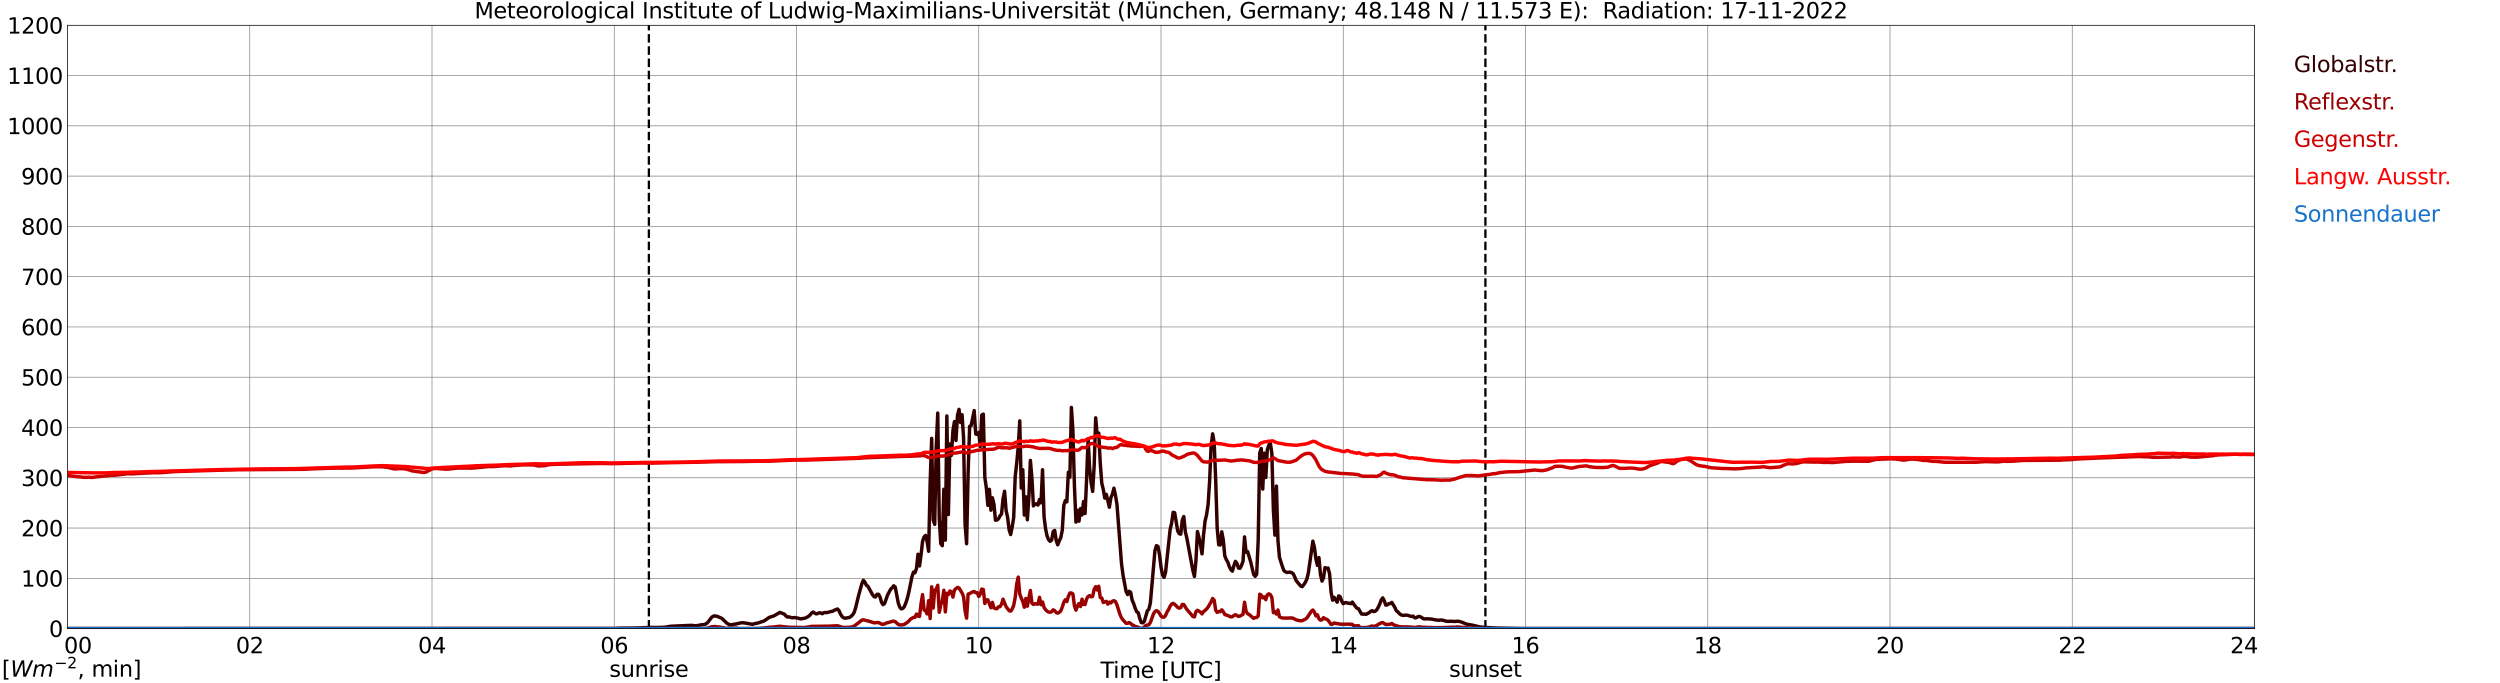 <?xml version="1.0" encoding="utf-8" standalone="no"?>
<!DOCTYPE svg PUBLIC "-//W3C//DTD SVG 1.1//EN"
  "http://www.w3.org/Graphics/SVG/1.1/DTD/svg11.dtd">
<svg xmlns:xlink="http://www.w3.org/1999/xlink" width="1085.4pt" height="296.64pt" viewBox="0 0 1085.4 296.64" xmlns="http://www.w3.org/2000/svg" version="1.1">
 <defs>
  <style type="text/css">*{stroke-linejoin: round; stroke-linecap: butt}</style>
 </defs>
 <g id="figure_1">
  <g id="patch_1">
   <path d="M 0 296.64 
L 1085.4 296.64 
L 1085.4 0 
L 0 0 
z
" style="fill: #ffffff"/>
  </g>
  <g id="axes_1">
   <g id="patch_2">
    <path d="M 29.306 272.909 
L 978.814 272.909 
L 978.814 10.976 
L 29.306 10.976 
z
" style="fill: #ffffff"/>
   </g>
   <g id="patch_3">
    <path d="M 978.814 272.909 
L 978.814 272.909 
L 978.814 10.976 
L 978.814 10.976 
z
" clip-path="url(#p2142541a61)" style="fill: #d3d3d3; opacity: 0.25; stroke: #d3d3d3; stroke-linejoin: miter"/>
   </g>
   <g id="matplotlib.axis_1">
    <g id="xtick_1">
     <g id="line2d_1">
      <path d="M 29.306 272.909 
L 29.306 10.976 
" clip-path="url(#p2142541a61)" style="fill: none; stroke: #808080; stroke-width: 0.3; stroke-linecap: square"/>
     </g>
     <g id="line2d_2"/>
     <g id="text_1">
      <!--    00 -->
      <g transform="translate(18.733 283.627) scale(0.095 -0.095)">
       <defs>
        <path id="DejaVuSans-20" transform="scale(0.016)"/>
        <path id="DejaVuSans-30" d="M 2034 4250 
Q 1547 4250 1301 3770 
Q 1056 3291 1056 2328 
Q 1056 1369 1301 889 
Q 1547 409 2034 409 
Q 2525 409 2770 889 
Q 3016 1369 3016 2328 
Q 3016 3291 2770 3770 
Q 2525 4250 2034 4250 
z
M 2034 4750 
Q 2819 4750 3233 4129 
Q 3647 3509 3647 2328 
Q 3647 1150 3233 529 
Q 2819 -91 2034 -91 
Q 1250 -91 836 529 
Q 422 1150 422 2328 
Q 422 3509 836 4129 
Q 1250 4750 2034 4750 
z
" transform="scale(0.016)"/>
       </defs>
       <use xlink:href="#DejaVuSans-20"/>
       <use xlink:href="#DejaVuSans-20" transform="translate(31.787 0)"/>
       <use xlink:href="#DejaVuSans-20" transform="translate(63.574 0)"/>
       <use xlink:href="#DejaVuSans-30" transform="translate(95.361 0)"/>
       <use xlink:href="#DejaVuSans-30" transform="translate(158.984 0)"/>
      </g>
     </g>
    </g>
    <g id="xtick_2">
     <g id="line2d_3">
      <path d="M 108.431 272.909 
L 108.431 10.976 
" clip-path="url(#p2142541a61)" style="fill: none; stroke: #808080; stroke-width: 0.3; stroke-linecap: square"/>
     </g>
     <g id="line2d_4"/>
     <g id="text_2">
      <!-- 02 -->
      <g transform="translate(102.387 283.627) scale(0.095 -0.095)">
       <defs>
        <path id="DejaVuSans-32" d="M 1228 531 
L 3431 531 
L 3431 0 
L 469 0 
L 469 531 
Q 828 903 1448 1529 
Q 2069 2156 2228 2338 
Q 2531 2678 2651 2914 
Q 2772 3150 2772 3378 
Q 2772 3750 2511 3984 
Q 2250 4219 1831 4219 
Q 1534 4219 1204 4116 
Q 875 4013 500 3803 
L 500 4441 
Q 881 4594 1212 4672 
Q 1544 4750 1819 4750 
Q 2544 4750 2975 4387 
Q 3406 4025 3406 3419 
Q 3406 3131 3298 2873 
Q 3191 2616 2906 2266 
Q 2828 2175 2409 1742 
Q 1991 1309 1228 531 
z
" transform="scale(0.016)"/>
       </defs>
       <use xlink:href="#DejaVuSans-30"/>
       <use xlink:href="#DejaVuSans-32" transform="translate(63.623 0)"/>
      </g>
     </g>
    </g>
    <g id="xtick_3">
     <g id="line2d_5">
      <path d="M 187.557 272.909 
L 187.557 10.976 
" clip-path="url(#p2142541a61)" style="fill: none; stroke: #808080; stroke-width: 0.3; stroke-linecap: square"/>
     </g>
     <g id="line2d_6"/>
     <g id="text_3">
      <!-- 04 -->
      <g transform="translate(181.513 283.627) scale(0.095 -0.095)">
       <defs>
        <path id="DejaVuSans-34" d="M 2419 4116 
L 825 1625 
L 2419 1625 
L 2419 4116 
z
M 2253 4666 
L 3047 4666 
L 3047 1625 
L 3713 1625 
L 3713 1100 
L 3047 1100 
L 3047 0 
L 2419 0 
L 2419 1100 
L 313 1100 
L 313 1709 
L 2253 4666 
z
" transform="scale(0.016)"/>
       </defs>
       <use xlink:href="#DejaVuSans-30"/>
       <use xlink:href="#DejaVuSans-34" transform="translate(63.623 0)"/>
      </g>
     </g>
    </g>
    <g id="xtick_4">
     <g id="line2d_7">
      <path d="M 266.683 272.909 
L 266.683 10.976 
" clip-path="url(#p2142541a61)" style="fill: none; stroke: #808080; stroke-width: 0.3; stroke-linecap: square"/>
     </g>
     <g id="line2d_8"/>
     <g id="text_4">
      <!-- 06 -->
      <g transform="translate(260.638 283.627) scale(0.095 -0.095)">
       <defs>
        <path id="DejaVuSans-36" d="M 2113 2584 
Q 1688 2584 1439 2293 
Q 1191 2003 1191 1497 
Q 1191 994 1439 701 
Q 1688 409 2113 409 
Q 2538 409 2786 701 
Q 3034 994 3034 1497 
Q 3034 2003 2786 2293 
Q 2538 2584 2113 2584 
z
M 3366 4563 
L 3366 3988 
Q 3128 4100 2886 4159 
Q 2644 4219 2406 4219 
Q 1781 4219 1451 3797 
Q 1122 3375 1075 2522 
Q 1259 2794 1537 2939 
Q 1816 3084 2150 3084 
Q 2853 3084 3261 2657 
Q 3669 2231 3669 1497 
Q 3669 778 3244 343 
Q 2819 -91 2113 -91 
Q 1303 -91 875 529 
Q 447 1150 447 2328 
Q 447 3434 972 4092 
Q 1497 4750 2381 4750 
Q 2619 4750 2861 4703 
Q 3103 4656 3366 4563 
z
" transform="scale(0.016)"/>
       </defs>
       <use xlink:href="#DejaVuSans-30"/>
       <use xlink:href="#DejaVuSans-36" transform="translate(63.623 0)"/>
      </g>
     </g>
    </g>
    <g id="xtick_5">
     <g id="line2d_9">
      <path d="M 345.808 272.909 
L 345.808 10.976 
" clip-path="url(#p2142541a61)" style="fill: none; stroke: #808080; stroke-width: 0.3; stroke-linecap: square"/>
     </g>
     <g id="line2d_10"/>
     <g id="text_5">
      <!-- 08 -->
      <g transform="translate(339.764 283.627) scale(0.095 -0.095)">
       <defs>
        <path id="DejaVuSans-38" d="M 2034 2216 
Q 1584 2216 1326 1975 
Q 1069 1734 1069 1313 
Q 1069 891 1326 650 
Q 1584 409 2034 409 
Q 2484 409 2743 651 
Q 3003 894 3003 1313 
Q 3003 1734 2745 1975 
Q 2488 2216 2034 2216 
z
M 1403 2484 
Q 997 2584 770 2862 
Q 544 3141 544 3541 
Q 544 4100 942 4425 
Q 1341 4750 2034 4750 
Q 2731 4750 3128 4425 
Q 3525 4100 3525 3541 
Q 3525 3141 3298 2862 
Q 3072 2584 2669 2484 
Q 3125 2378 3379 2068 
Q 3634 1759 3634 1313 
Q 3634 634 3220 271 
Q 2806 -91 2034 -91 
Q 1263 -91 848 271 
Q 434 634 434 1313 
Q 434 1759 690 2068 
Q 947 2378 1403 2484 
z
M 1172 3481 
Q 1172 3119 1398 2916 
Q 1625 2713 2034 2713 
Q 2441 2713 2670 2916 
Q 2900 3119 2900 3481 
Q 2900 3844 2670 4047 
Q 2441 4250 2034 4250 
Q 1625 4250 1398 4047 
Q 1172 3844 1172 3481 
z
" transform="scale(0.016)"/>
       </defs>
       <use xlink:href="#DejaVuSans-30"/>
       <use xlink:href="#DejaVuSans-38" transform="translate(63.623 0)"/>
      </g>
     </g>
    </g>
    <g id="xtick_6">
     <g id="line2d_11">
      <path d="M 424.934 272.909 
L 424.934 10.976 
" clip-path="url(#p2142541a61)" style="fill: none; stroke: #808080; stroke-width: 0.3; stroke-linecap: square"/>
     </g>
     <g id="line2d_12"/>
     <g id="text_6">
      <!-- 10 -->
      <g transform="translate(418.89 283.627) scale(0.095 -0.095)">
       <defs>
        <path id="DejaVuSans-31" d="M 794 531 
L 1825 531 
L 1825 4091 
L 703 3866 
L 703 4441 
L 1819 4666 
L 2450 4666 
L 2450 531 
L 3481 531 
L 3481 0 
L 794 0 
L 794 531 
z
" transform="scale(0.016)"/>
       </defs>
       <use xlink:href="#DejaVuSans-31"/>
       <use xlink:href="#DejaVuSans-30" transform="translate(63.623 0)"/>
      </g>
     </g>
    </g>
    <g id="xtick_7">
     <g id="line2d_13">
      <path d="M 504.06 272.909 
L 504.06 10.976 
" clip-path="url(#p2142541a61)" style="fill: none; stroke: #808080; stroke-width: 0.3; stroke-linecap: square"/>
     </g>
     <g id="line2d_14"/>
     <g id="text_7">
      <!-- 12 -->
      <g transform="translate(498.015 283.627) scale(0.095 -0.095)">
       <use xlink:href="#DejaVuSans-31"/>
       <use xlink:href="#DejaVuSans-32" transform="translate(63.623 0)"/>
      </g>
     </g>
    </g>
    <g id="xtick_8">
     <g id="line2d_15">
      <path d="M 583.185 272.909 
L 583.185 10.976 
" clip-path="url(#p2142541a61)" style="fill: none; stroke: #808080; stroke-width: 0.3; stroke-linecap: square"/>
     </g>
     <g id="line2d_16"/>
     <g id="text_8">
      <!-- 14 -->
      <g transform="translate(577.141 283.627) scale(0.095 -0.095)">
       <use xlink:href="#DejaVuSans-31"/>
       <use xlink:href="#DejaVuSans-34" transform="translate(63.623 0)"/>
      </g>
     </g>
    </g>
    <g id="xtick_9">
     <g id="line2d_17">
      <path d="M 662.311 272.909 
L 662.311 10.976 
" clip-path="url(#p2142541a61)" style="fill: none; stroke: #808080; stroke-width: 0.3; stroke-linecap: square"/>
     </g>
     <g id="line2d_18"/>
     <g id="text_9">
      <!-- 16 -->
      <g transform="translate(656.267 283.627) scale(0.095 -0.095)">
       <use xlink:href="#DejaVuSans-31"/>
       <use xlink:href="#DejaVuSans-36" transform="translate(63.623 0)"/>
      </g>
     </g>
    </g>
    <g id="xtick_10">
     <g id="line2d_19">
      <path d="M 741.437 272.909 
L 741.437 10.976 
" clip-path="url(#p2142541a61)" style="fill: none; stroke: #808080; stroke-width: 0.3; stroke-linecap: square"/>
     </g>
     <g id="line2d_20"/>
     <g id="text_10">
      <!-- 18 -->
      <g transform="translate(735.392 283.627) scale(0.095 -0.095)">
       <use xlink:href="#DejaVuSans-31"/>
       <use xlink:href="#DejaVuSans-38" transform="translate(63.623 0)"/>
      </g>
     </g>
    </g>
    <g id="xtick_11">
     <g id="line2d_21">
      <path d="M 820.562 272.909 
L 820.562 10.976 
" clip-path="url(#p2142541a61)" style="fill: none; stroke: #808080; stroke-width: 0.3; stroke-linecap: square"/>
     </g>
     <g id="line2d_22"/>
     <g id="text_11">
      <!-- 20 -->
      <g transform="translate(814.518 283.627) scale(0.095 -0.095)">
       <use xlink:href="#DejaVuSans-32"/>
       <use xlink:href="#DejaVuSans-30" transform="translate(63.623 0)"/>
      </g>
     </g>
    </g>
    <g id="xtick_12">
     <g id="line2d_23">
      <path d="M 899.688 272.909 
L 899.688 10.976 
" clip-path="url(#p2142541a61)" style="fill: none; stroke: #808080; stroke-width: 0.3; stroke-linecap: square"/>
     </g>
     <g id="line2d_24"/>
     <g id="text_12">
      <!-- 22 -->
      <g transform="translate(893.644 283.627) scale(0.095 -0.095)">
       <use xlink:href="#DejaVuSans-32"/>
       <use xlink:href="#DejaVuSans-32" transform="translate(63.623 0)"/>
      </g>
     </g>
    </g>
    <g id="xtick_13">
     <g id="line2d_25">
      <path d="M 978.814 272.909 
L 978.814 10.976 
" clip-path="url(#p2142541a61)" style="fill: none; stroke: #808080; stroke-width: 0.3; stroke-linecap: square"/>
     </g>
     <g id="line2d_26"/>
     <g id="text_13">
      <!-- 24    -->
      <g transform="translate(968.241 283.627) scale(0.095 -0.095)">
       <use xlink:href="#DejaVuSans-32"/>
       <use xlink:href="#DejaVuSans-34" transform="translate(63.623 0)"/>
       <use xlink:href="#DejaVuSans-20" transform="translate(127.246 0)"/>
       <use xlink:href="#DejaVuSans-20" transform="translate(159.033 0)"/>
       <use xlink:href="#DejaVuSans-20" transform="translate(190.82 0)"/>
      </g>
     </g>
    </g>
    <g id="text_14">
     <!-- Time [UTC] -->
     <g transform="translate(477.806 294.322) scale(0.095 -0.095)">
      <defs>
       <path id="DejaVuSans-54" d="M -19 4666 
L 3928 4666 
L 3928 4134 
L 2272 4134 
L 2272 0 
L 1638 0 
L 1638 4134 
L -19 4134 
L -19 4666 
z
" transform="scale(0.016)"/>
       <path id="DejaVuSans-69" d="M 603 3500 
L 1178 3500 
L 1178 0 
L 603 0 
L 603 3500 
z
M 603 4863 
L 1178 4863 
L 1178 4134 
L 603 4134 
L 603 4863 
z
" transform="scale(0.016)"/>
       <path id="DejaVuSans-6d" d="M 3328 2828 
Q 3544 3216 3844 3400 
Q 4144 3584 4550 3584 
Q 5097 3584 5394 3201 
Q 5691 2819 5691 2113 
L 5691 0 
L 5113 0 
L 5113 2094 
Q 5113 2597 4934 2840 
Q 4756 3084 4391 3084 
Q 3944 3084 3684 2787 
Q 3425 2491 3425 1978 
L 3425 0 
L 2847 0 
L 2847 2094 
Q 2847 2600 2669 2842 
Q 2491 3084 2119 3084 
Q 1678 3084 1418 2786 
Q 1159 2488 1159 1978 
L 1159 0 
L 581 0 
L 581 3500 
L 1159 3500 
L 1159 2956 
Q 1356 3278 1631 3431 
Q 1906 3584 2284 3584 
Q 2666 3584 2933 3390 
Q 3200 3197 3328 2828 
z
" transform="scale(0.016)"/>
       <path id="DejaVuSans-65" d="M 3597 1894 
L 3597 1613 
L 953 1613 
Q 991 1019 1311 708 
Q 1631 397 2203 397 
Q 2534 397 2845 478 
Q 3156 559 3463 722 
L 3463 178 
Q 3153 47 2828 -22 
Q 2503 -91 2169 -91 
Q 1331 -91 842 396 
Q 353 884 353 1716 
Q 353 2575 817 3079 
Q 1281 3584 2069 3584 
Q 2775 3584 3186 3129 
Q 3597 2675 3597 1894 
z
M 3022 2063 
Q 3016 2534 2758 2815 
Q 2500 3097 2075 3097 
Q 1594 3097 1305 2825 
Q 1016 2553 972 2059 
L 3022 2063 
z
" transform="scale(0.016)"/>
       <path id="DejaVuSans-5b" d="M 550 4863 
L 1875 4863 
L 1875 4416 
L 1125 4416 
L 1125 -397 
L 1875 -397 
L 1875 -844 
L 550 -844 
L 550 4863 
z
" transform="scale(0.016)"/>
       <path id="DejaVuSans-55" d="M 556 4666 
L 1191 4666 
L 1191 1831 
Q 1191 1081 1462 751 
Q 1734 422 2344 422 
Q 2950 422 3222 751 
Q 3494 1081 3494 1831 
L 3494 4666 
L 4128 4666 
L 4128 1753 
Q 4128 841 3676 375 
Q 3225 -91 2344 -91 
Q 1459 -91 1007 375 
Q 556 841 556 1753 
L 556 4666 
z
" transform="scale(0.016)"/>
       <path id="DejaVuSans-43" d="M 4122 4306 
L 4122 3641 
Q 3803 3938 3442 4084 
Q 3081 4231 2675 4231 
Q 1875 4231 1450 3742 
Q 1025 3253 1025 2328 
Q 1025 1406 1450 917 
Q 1875 428 2675 428 
Q 3081 428 3442 575 
Q 3803 722 4122 1019 
L 4122 359 
Q 3791 134 3420 21 
Q 3050 -91 2638 -91 
Q 1578 -91 968 557 
Q 359 1206 359 2328 
Q 359 3453 968 4101 
Q 1578 4750 2638 4750 
Q 3056 4750 3426 4639 
Q 3797 4528 4122 4306 
z
" transform="scale(0.016)"/>
       <path id="DejaVuSans-5d" d="M 1947 4863 
L 1947 -844 
L 622 -844 
L 622 -397 
L 1369 -397 
L 1369 4416 
L 622 4416 
L 622 4863 
L 1947 4863 
z
" transform="scale(0.016)"/>
      </defs>
      <use xlink:href="#DejaVuSans-54"/>
      <use xlink:href="#DejaVuSans-69" transform="translate(57.959 0)"/>
      <use xlink:href="#DejaVuSans-6d" transform="translate(85.742 0)"/>
      <use xlink:href="#DejaVuSans-65" transform="translate(183.154 0)"/>
      <use xlink:href="#DejaVuSans-20" transform="translate(244.678 0)"/>
      <use xlink:href="#DejaVuSans-5b" transform="translate(276.465 0)"/>
      <use xlink:href="#DejaVuSans-55" transform="translate(315.479 0)"/>
      <use xlink:href="#DejaVuSans-54" transform="translate(388.672 0)"/>
      <use xlink:href="#DejaVuSans-43" transform="translate(443.881 0)"/>
      <use xlink:href="#DejaVuSans-5d" transform="translate(513.705 0)"/>
     </g>
    </g>
   </g>
   <g id="matplotlib.axis_2">
    <g id="ytick_1">
     <g id="line2d_27">
      <path d="M 29.306 272.909 
L 978.814 272.909 
" clip-path="url(#p2142541a61)" style="fill: none; stroke: #808080; stroke-width: 0.3; stroke-linecap: square"/>
     </g>
     <g id="line2d_28"/>
     <g id="text_15">
      <!-- 0 -->
      <g transform="translate(21.261 276.518) scale(0.095 -0.095)">
       <use xlink:href="#DejaVuSans-30"/>
      </g>
     </g>
    </g>
    <g id="ytick_2">
     <g id="line2d_29">
      <path d="M 29.306 251.081 
L 978.814 251.081 
" clip-path="url(#p2142541a61)" style="fill: none; stroke: #808080; stroke-width: 0.3; stroke-linecap: square"/>
     </g>
     <g id="line2d_30"/>
     <g id="text_16">
      <!-- 100 -->
      <g transform="translate(9.173 254.69) scale(0.095 -0.095)">
       <use xlink:href="#DejaVuSans-31"/>
       <use xlink:href="#DejaVuSans-30" transform="translate(63.623 0)"/>
       <use xlink:href="#DejaVuSans-30" transform="translate(127.246 0)"/>
      </g>
     </g>
    </g>
    <g id="ytick_3">
     <g id="line2d_31">
      <path d="M 29.306 229.253 
L 978.814 229.253 
" clip-path="url(#p2142541a61)" style="fill: none; stroke: #808080; stroke-width: 0.3; stroke-linecap: square"/>
     </g>
     <g id="line2d_32"/>
     <g id="text_17">
      <!-- 200 -->
      <g transform="translate(9.173 232.863) scale(0.095 -0.095)">
       <use xlink:href="#DejaVuSans-32"/>
       <use xlink:href="#DejaVuSans-30" transform="translate(63.623 0)"/>
       <use xlink:href="#DejaVuSans-30" transform="translate(127.246 0)"/>
      </g>
     </g>
    </g>
    <g id="ytick_4">
     <g id="line2d_33">
      <path d="M 29.306 207.426 
L 978.814 207.426 
" clip-path="url(#p2142541a61)" style="fill: none; stroke: #808080; stroke-width: 0.3; stroke-linecap: square"/>
     </g>
     <g id="line2d_34"/>
     <g id="text_18">
      <!-- 300 -->
      <g transform="translate(9.173 211.035) scale(0.095 -0.095)">
       <defs>
        <path id="DejaVuSans-33" d="M 2597 2516 
Q 3050 2419 3304 2112 
Q 3559 1806 3559 1356 
Q 3559 666 3084 287 
Q 2609 -91 1734 -91 
Q 1441 -91 1130 -33 
Q 819 25 488 141 
L 488 750 
Q 750 597 1062 519 
Q 1375 441 1716 441 
Q 2309 441 2620 675 
Q 2931 909 2931 1356 
Q 2931 1769 2642 2001 
Q 2353 2234 1838 2234 
L 1294 2234 
L 1294 2753 
L 1863 2753 
Q 2328 2753 2575 2939 
Q 2822 3125 2822 3475 
Q 2822 3834 2567 4026 
Q 2313 4219 1838 4219 
Q 1578 4219 1281 4162 
Q 984 4106 628 3988 
L 628 4550 
Q 988 4650 1302 4700 
Q 1616 4750 1894 4750 
Q 2613 4750 3031 4423 
Q 3450 4097 3450 3541 
Q 3450 3153 3228 2886 
Q 3006 2619 2597 2516 
z
" transform="scale(0.016)"/>
       </defs>
       <use xlink:href="#DejaVuSans-33"/>
       <use xlink:href="#DejaVuSans-30" transform="translate(63.623 0)"/>
       <use xlink:href="#DejaVuSans-30" transform="translate(127.246 0)"/>
      </g>
     </g>
    </g>
    <g id="ytick_5">
     <g id="line2d_35">
      <path d="M 29.306 185.598 
L 978.814 185.598 
" clip-path="url(#p2142541a61)" style="fill: none; stroke: #808080; stroke-width: 0.3; stroke-linecap: square"/>
     </g>
     <g id="line2d_36"/>
     <g id="text_19">
      <!-- 400 -->
      <g transform="translate(9.173 189.207) scale(0.095 -0.095)">
       <use xlink:href="#DejaVuSans-34"/>
       <use xlink:href="#DejaVuSans-30" transform="translate(63.623 0)"/>
       <use xlink:href="#DejaVuSans-30" transform="translate(127.246 0)"/>
      </g>
     </g>
    </g>
    <g id="ytick_6">
     <g id="line2d_37">
      <path d="M 29.306 163.77 
L 978.814 163.77 
" clip-path="url(#p2142541a61)" style="fill: none; stroke: #808080; stroke-width: 0.3; stroke-linecap: square"/>
     </g>
     <g id="line2d_38"/>
     <g id="text_20">
      <!-- 500 -->
      <g transform="translate(9.173 167.379) scale(0.095 -0.095)">
       <defs>
        <path id="DejaVuSans-35" d="M 691 4666 
L 3169 4666 
L 3169 4134 
L 1269 4134 
L 1269 2991 
Q 1406 3038 1543 3061 
Q 1681 3084 1819 3084 
Q 2600 3084 3056 2656 
Q 3513 2228 3513 1497 
Q 3513 744 3044 326 
Q 2575 -91 1722 -91 
Q 1428 -91 1123 -41 
Q 819 9 494 109 
L 494 744 
Q 775 591 1075 516 
Q 1375 441 1709 441 
Q 2250 441 2565 725 
Q 2881 1009 2881 1497 
Q 2881 1984 2565 2268 
Q 2250 2553 1709 2553 
Q 1456 2553 1204 2497 
Q 953 2441 691 2322 
L 691 4666 
z
" transform="scale(0.016)"/>
       </defs>
       <use xlink:href="#DejaVuSans-35"/>
       <use xlink:href="#DejaVuSans-30" transform="translate(63.623 0)"/>
       <use xlink:href="#DejaVuSans-30" transform="translate(127.246 0)"/>
      </g>
     </g>
    </g>
    <g id="ytick_7">
     <g id="line2d_39">
      <path d="M 29.306 141.942 
L 978.814 141.942 
" clip-path="url(#p2142541a61)" style="fill: none; stroke: #808080; stroke-width: 0.3; stroke-linecap: square"/>
     </g>
     <g id="line2d_40"/>
     <g id="text_21">
      <!-- 600 -->
      <g transform="translate(9.173 145.551) scale(0.095 -0.095)">
       <use xlink:href="#DejaVuSans-36"/>
       <use xlink:href="#DejaVuSans-30" transform="translate(63.623 0)"/>
       <use xlink:href="#DejaVuSans-30" transform="translate(127.246 0)"/>
      </g>
     </g>
    </g>
    <g id="ytick_8">
     <g id="line2d_41">
      <path d="M 29.306 120.114 
L 978.814 120.114 
" clip-path="url(#p2142541a61)" style="fill: none; stroke: #808080; stroke-width: 0.3; stroke-linecap: square"/>
     </g>
     <g id="line2d_42"/>
     <g id="text_22">
      <!-- 700 -->
      <g transform="translate(9.173 123.724) scale(0.095 -0.095)">
       <defs>
        <path id="DejaVuSans-37" d="M 525 4666 
L 3525 4666 
L 3525 4397 
L 1831 0 
L 1172 0 
L 2766 4134 
L 525 4134 
L 525 4666 
z
" transform="scale(0.016)"/>
       </defs>
       <use xlink:href="#DejaVuSans-37"/>
       <use xlink:href="#DejaVuSans-30" transform="translate(63.623 0)"/>
       <use xlink:href="#DejaVuSans-30" transform="translate(127.246 0)"/>
      </g>
     </g>
    </g>
    <g id="ytick_9">
     <g id="line2d_43">
      <path d="M 29.306 98.287 
L 978.814 98.287 
" clip-path="url(#p2142541a61)" style="fill: none; stroke: #808080; stroke-width: 0.3; stroke-linecap: square"/>
     </g>
     <g id="line2d_44"/>
     <g id="text_23">
      <!-- 800 -->
      <g transform="translate(9.173 101.896) scale(0.095 -0.095)">
       <use xlink:href="#DejaVuSans-38"/>
       <use xlink:href="#DejaVuSans-30" transform="translate(63.623 0)"/>
       <use xlink:href="#DejaVuSans-30" transform="translate(127.246 0)"/>
      </g>
     </g>
    </g>
    <g id="ytick_10">
     <g id="line2d_45">
      <path d="M 29.306 76.459 
L 978.814 76.459 
" clip-path="url(#p2142541a61)" style="fill: none; stroke: #808080; stroke-width: 0.3; stroke-linecap: square"/>
     </g>
     <g id="line2d_46"/>
     <g id="text_24">
      <!-- 900 -->
      <g transform="translate(9.173 80.068) scale(0.095 -0.095)">
       <defs>
        <path id="DejaVuSans-39" d="M 703 97 
L 703 672 
Q 941 559 1184 500 
Q 1428 441 1663 441 
Q 2288 441 2617 861 
Q 2947 1281 2994 2138 
Q 2813 1869 2534 1725 
Q 2256 1581 1919 1581 
Q 1219 1581 811 2004 
Q 403 2428 403 3163 
Q 403 3881 828 4315 
Q 1253 4750 1959 4750 
Q 2769 4750 3195 4129 
Q 3622 3509 3622 2328 
Q 3622 1225 3098 567 
Q 2575 -91 1691 -91 
Q 1453 -91 1209 -44 
Q 966 3 703 97 
z
M 1959 2075 
Q 2384 2075 2632 2365 
Q 2881 2656 2881 3163 
Q 2881 3666 2632 3958 
Q 2384 4250 1959 4250 
Q 1534 4250 1286 3958 
Q 1038 3666 1038 3163 
Q 1038 2656 1286 2365 
Q 1534 2075 1959 2075 
z
" transform="scale(0.016)"/>
       </defs>
       <use xlink:href="#DejaVuSans-39"/>
       <use xlink:href="#DejaVuSans-30" transform="translate(63.623 0)"/>
       <use xlink:href="#DejaVuSans-30" transform="translate(127.246 0)"/>
      </g>
     </g>
    </g>
    <g id="ytick_11">
     <g id="line2d_47">
      <path d="M 29.306 54.631 
L 978.814 54.631 
" clip-path="url(#p2142541a61)" style="fill: none; stroke: #808080; stroke-width: 0.3; stroke-linecap: square"/>
     </g>
     <g id="line2d_48"/>
     <g id="text_25">
      <!-- 1000 -->
      <g transform="translate(3.128 58.24) scale(0.095 -0.095)">
       <use xlink:href="#DejaVuSans-31"/>
       <use xlink:href="#DejaVuSans-30" transform="translate(63.623 0)"/>
       <use xlink:href="#DejaVuSans-30" transform="translate(127.246 0)"/>
       <use xlink:href="#DejaVuSans-30" transform="translate(190.869 0)"/>
      </g>
     </g>
    </g>
    <g id="ytick_12">
     <g id="line2d_49">
      <path d="M 29.306 32.803 
L 978.814 32.803 
" clip-path="url(#p2142541a61)" style="fill: none; stroke: #808080; stroke-width: 0.3; stroke-linecap: square"/>
     </g>
     <g id="line2d_50"/>
     <g id="text_26">
      <!-- 1100 -->
      <g transform="translate(3.128 36.413) scale(0.095 -0.095)">
       <use xlink:href="#DejaVuSans-31"/>
       <use xlink:href="#DejaVuSans-31" transform="translate(63.623 0)"/>
       <use xlink:href="#DejaVuSans-30" transform="translate(127.246 0)"/>
       <use xlink:href="#DejaVuSans-30" transform="translate(190.869 0)"/>
      </g>
     </g>
    </g>
    <g id="ytick_13">
     <g id="line2d_51">
      <path d="M 29.306 10.976 
L 978.814 10.976 
" clip-path="url(#p2142541a61)" style="fill: none; stroke: #808080; stroke-width: 0.3; stroke-linecap: square"/>
     </g>
     <g id="line2d_52"/>
     <g id="text_27">
      <!-- 1200 -->
      <g transform="translate(3.128 14.585) scale(0.095 -0.095)">
       <use xlink:href="#DejaVuSans-31"/>
       <use xlink:href="#DejaVuSans-32" transform="translate(63.623 0)"/>
       <use xlink:href="#DejaVuSans-30" transform="translate(127.246 0)"/>
       <use xlink:href="#DejaVuSans-30" transform="translate(190.869 0)"/>
      </g>
     </g>
    </g>
   </g>
   <g id="line2d_53">
    <path d="M 281.717 272.909 
L 281.717 10.976 
" clip-path="url(#p2142541a61)" style="fill: none; stroke-dasharray: 3.7,1.6; stroke-dashoffset: 0; stroke: #000000"/>
   </g>
   <g id="line2d_54">
    <path d="M 644.903 272.909 
L 644.903 10.976 
" clip-path="url(#p2142541a61)" style="fill: none; stroke-dasharray: 3.7,1.6; stroke-dashoffset: 0; stroke: #000000"/>
   </g>
   <g id="line2d_55">
    <path d="M 29.306 272.909 
L 267.342 272.909 
L 268.661 272.771 
L 273.277 272.71 
L 275.255 272.71 
L 279.87 272.507 
L 282.508 272.407 
L 285.145 272.426 
L 288.442 272.346 
L 291.08 271.9 
L 298.333 271.575 
L 300.311 271.494 
L 301.63 271.678 
L 302.289 271.678 
L 304.927 271.191 
L 305.586 271.191 
L 306.246 270.988 
L 306.905 270.582 
L 307.564 269.873 
L 308.883 268.111 
L 309.543 267.583 
L 310.202 267.402 
L 311.521 267.602 
L 312.18 267.969 
L 312.839 268.192 
L 313.499 268.556 
L 315.477 270.482 
L 316.136 270.927 
L 316.796 271.191 
L 317.455 271.252 
L 320.093 270.785 
L 322.071 270.34 
L 323.39 270.482 
L 326.686 271.049 
L 328.005 270.663 
L 328.665 270.604 
L 331.302 269.753 
L 331.961 269.447 
L 333.94 268.05 
L 335.918 267.421 
L 337.896 266.306 
L 338.555 265.88 
L 340.533 266.631 
L 341.193 267.402 
L 341.852 267.886 
L 342.512 267.827 
L 343.83 268.211 
L 345.149 268.111 
L 345.808 268.292 
L 346.468 268.353 
L 347.127 268.596 
L 347.787 268.698 
L 349.765 268.292 
L 351.083 267.544 
L 351.743 266.935 
L 352.402 266.125 
L 353.062 265.719 
L 353.721 266.205 
L 354.38 266.529 
L 355.04 266.367 
L 355.699 266.042 
L 356.359 266.125 
L 357.018 266.448 
L 357.677 266.022 
L 358.337 265.922 
L 358.996 265.983 
L 360.974 265.455 
L 361.634 265.332 
L 362.293 264.907 
L 363.612 264.4 
L 364.271 265.132 
L 364.93 266.651 
L 365.59 267.664 
L 366.249 268.231 
L 366.909 268.395 
L 368.887 268.05 
L 369.546 267.544 
L 370.206 266.893 
L 370.865 265.819 
L 371.524 263.691 
L 372.843 258.241 
L 374.162 253.497 
L 374.821 251.956 
L 375.481 252.688 
L 376.14 254.106 
L 376.799 254.51 
L 378.777 258.118 
L 379.437 259.031 
L 380.096 259.173 
L 380.756 258.018 
L 381.415 258.018 
L 382.074 259.173 
L 382.734 261.543 
L 383.393 262.517 
L 384.053 262.03 
L 385.371 258.28 
L 386.69 255.807 
L 387.349 255.2 
L 388.009 254.329 
L 388.668 254.875 
L 389.987 261.746 
L 390.646 263.632 
L 391.306 264.361 
L 391.965 264.158 
L 392.624 263.368 
L 393.284 261.746 
L 393.943 259.699 
L 394.603 256.983 
L 395.921 250.457 
L 396.581 248.39 
L 397.24 248.693 
L 397.899 246.79 
L 398.559 240.628 
L 399.218 245.716 
L 399.878 240.911 
L 400.537 235.075 
L 401.196 233.13 
L 401.856 232.46 
L 402.515 235.114 
L 403.175 239.351 
L 403.834 209.538 
L 404.493 190.323 
L 405.153 225.772 
L 405.812 227.658 
L 406.471 194.095 
L 407.131 179.34 
L 407.79 225.366 
L 408.45 236.068 
L 409.109 236.919 
L 409.768 212.415 
L 410.428 234.507 
L 411.087 180.597 
L 411.746 223.401 
L 412.406 192.735 
L 413.065 197.701 
L 413.725 187.021 
L 414.384 183.029 
L 415.043 191.236 
L 415.703 180.333 
L 416.362 177.738 
L 417.022 183.435 
L 417.681 180.049 
L 418.34 190.062 
L 419 227.697 
L 419.659 236.068 
L 420.318 205.302 
L 420.978 185.096 
L 421.637 184.731 
L 422.956 178.266 
L 423.615 188.44 
L 424.275 188.582 
L 424.934 187.75 
L 425.593 193.87 
L 426.253 180.191 
L 426.912 179.807 
L 427.572 207.227 
L 428.231 211.87 
L 428.89 219.409 
L 429.55 212.435 
L 430.209 221.496 
L 430.869 216.124 
L 431.528 218.881 
L 432.187 225.853 
L 432.847 225.791 
L 433.506 225.265 
L 434.165 223.969 
L 434.825 223.198 
L 435.484 216.51 
L 436.144 213.286 
L 436.803 221.657 
L 437.462 224.617 
L 438.122 230.009 
L 438.781 232.076 
L 439.44 228.751 
L 440.1 224.717 
L 440.759 206.943 
L 441.419 201.067 
L 442.078 193.892 
L 442.737 182.745 
L 443.397 211.889 
L 444.056 203.944 
L 444.716 223.624 
L 445.375 215.698 
L 446.034 225.65 
L 446.694 215.801 
L 447.353 199.891 
L 448.012 207.532 
L 448.672 219.651 
L 449.331 218.861 
L 449.991 218.719 
L 450.65 219.287 
L 451.309 216.855 
L 451.969 218.333 
L 452.628 203.944 
L 453.287 224.373 
L 453.947 229.583 
L 454.606 232.704 
L 455.266 234.324 
L 455.925 235.014 
L 456.584 234.488 
L 457.244 230.818 
L 457.903 230.292 
L 458.563 234.688 
L 459.222 236.533 
L 459.881 234.811 
L 460.541 233.453 
L 461.2 230.15 
L 461.859 219.448 
L 462.519 217.34 
L 463.178 217.868 
L 463.838 205.059 
L 464.497 207.188 
L 465.156 176.888 
L 465.816 186.979 
L 466.475 210.977 
L 467.134 226.665 
L 467.794 221.535 
L 468.453 226.278 
L 469.113 220.806 
L 469.772 223.563 
L 470.431 217.726 
L 471.091 222.954 
L 471.75 208.24 
L 472.409 190.507 
L 473.069 203.235 
L 473.728 209.578 
L 474.388 213.347 
L 475.047 202.222 
L 475.706 181.407 
L 476.366 189.21 
L 477.025 188.034 
L 477.685 201.067 
L 478.344 209.761 
L 479.003 212.496 
L 479.663 216.266 
L 480.322 214.624 
L 481.641 220.219 
L 482.3 216.043 
L 482.96 214.563 
L 483.619 211.95 
L 484.278 214.95 
L 484.938 218.961 
L 486.916 244.723 
L 487.575 249.708 
L 488.894 256.78 
L 489.553 258.138 
L 490.213 256.719 
L 490.872 257.145 
L 491.532 260.57 
L 492.191 262.049 
L 492.85 264.058 
L 493.51 265.638 
L 494.169 266.002 
L 494.828 268.515 
L 495.488 270.279 
L 496.147 270.42 
L 496.807 269.811 
L 498.125 265.191 
L 498.785 264.503 
L 499.444 261.807 
L 501.422 239.087 
L 502.082 236.9 
L 502.741 237.242 
L 503.4 240.77 
L 504.06 246.181 
L 504.719 249.605 
L 505.379 250.679 
L 506.038 248.492 
L 508.016 229.926 
L 508.675 227.11 
L 509.335 222.428 
L 509.994 222.611 
L 511.313 230.515 
L 511.972 231.689 
L 512.632 231.912 
L 513.291 225.853 
L 513.95 224.272 
L 514.61 230.86 
L 515.269 233.575 
L 517.907 247.722 
L 518.566 250.276 
L 519.226 243.505 
L 519.885 230.777 
L 520.544 233.291 
L 521.204 236.494 
L 521.863 240.466 
L 522.522 232.338 
L 523.182 226.278 
L 523.841 223.482 
L 524.501 219.125 
L 525.16 208.949 
L 525.819 193.689 
L 526.479 188.359 
L 527.138 192.068 
L 527.797 208.262 
L 528.457 229.5 
L 529.116 236.513 
L 529.776 236.635 
L 530.435 230.899 
L 531.094 234.365 
L 531.754 241.337 
L 532.413 242.959 
L 533.073 244.072 
L 533.732 246.039 
L 534.391 247.316 
L 535.051 247.964 
L 535.71 245.574 
L 536.369 243.729 
L 537.029 244.581 
L 537.688 246.606 
L 538.348 246.748 
L 539.007 245.513 
L 539.666 243.688 
L 540.326 233.108 
L 540.985 239.796 
L 541.644 239.473 
L 542.963 243.83 
L 544.282 249.383 
L 544.941 250.214 
L 545.601 249.344 
L 546.26 234.466 
L 546.919 196.688 
L 547.579 194.722 
L 548.238 212.335 
L 548.898 196.75 
L 549.557 207.308 
L 550.216 195.27 
L 550.876 193.222 
L 551.535 192.332 
L 552.195 197.033 
L 552.854 221.557 
L 553.513 232.338 
L 554.173 211.038 
L 554.832 234.649 
L 555.491 241.985 
L 556.81 246.12 
L 557.47 247.822 
L 558.129 248.267 
L 558.788 248.573 
L 559.448 248.431 
L 560.107 248.431 
L 560.766 248.593 
L 561.426 249.06 
L 562.085 250.376 
L 562.745 252.079 
L 564.723 254.471 
L 565.382 254.674 
L 566.042 253.862 
L 566.701 252.849 
L 567.36 251.491 
L 568.02 248.796 
L 569.998 234.953 
L 570.657 237.587 
L 571.317 242.653 
L 571.976 245.491 
L 572.635 242.108 
L 573.295 249.424 
L 573.954 252.282 
L 574.613 250.882 
L 575.273 246.425 
L 575.932 246.79 
L 576.592 246.626 
L 577.251 249.141 
L 577.91 257.167 
L 578.57 260.57 
L 579.229 259.334 
L 580.548 261.443 
L 581.207 258.727 
L 581.867 259.111 
L 582.526 260.976 
L 583.185 262.091 
L 583.845 261.726 
L 584.504 261.585 
L 585.164 261.908 
L 585.823 261.888 
L 586.482 262.111 
L 587.142 261.401 
L 587.801 262.414 
L 589.12 264.077 
L 589.779 264.258 
L 591.098 266.55 
L 591.757 266.651 
L 592.417 266.59 
L 593.076 266.751 
L 593.736 266.326 
L 594.395 266.064 
L 595.054 265.435 
L 595.714 265.132 
L 596.373 265.535 
L 597.032 265.354 
L 597.692 264.826 
L 598.351 263.691 
L 599.011 262.314 
L 599.67 260.489 
L 600.329 259.579 
L 600.989 260.814 
L 601.648 262.72 
L 602.307 262.639 
L 602.967 262.071 
L 603.626 262.071 
L 604.286 261.543 
L 605.604 263.774 
L 606.264 265.232 
L 606.923 265.658 
L 607.582 266.428 
L 608.242 266.915 
L 608.901 267.138 
L 609.561 267.177 
L 610.22 267.057 
L 610.879 267.076 
L 612.858 267.664 
L 613.517 267.482 
L 614.176 268.192 
L 614.836 268.231 
L 615.495 267.766 
L 616.154 267.602 
L 616.814 267.847 
L 618.133 268.698 
L 619.451 268.679 
L 620.111 268.637 
L 620.77 268.759 
L 621.429 268.759 
L 623.408 269.163 
L 624.726 269.305 
L 625.386 269.163 
L 626.705 269.327 
L 627.364 269.589 
L 628.683 269.792 
L 629.342 269.711 
L 631.98 269.811 
L 632.639 269.711 
L 633.298 269.731 
L 634.617 270.095 
L 636.595 270.946 
L 639.233 271.414 
L 642.53 272.204 
L 643.848 272.306 
L 644.508 272.426 
L 646.486 272.488 
L 649.783 272.691 
L 660.333 272.909 
L 978.154 272.909 
L 978.154 272.909 
" clip-path="url(#p2142541a61)" style="fill: none; stroke: #330000; stroke-width: 1.5; stroke-linecap: square"/>
   </g>
   <g id="line2d_56">
    <path d="M 29.306 272.909 
L 306.246 272.837 
L 307.564 272.573 
L 308.883 272.147 
L 310.202 272.005 
L 312.18 272.208 
L 314.158 272.553 
L 315.477 272.856 
L 316.136 272.669 
L 318.774 272.717 
L 320.093 272.704 
L 320.752 272.896 
L 322.73 272.876 
L 324.049 272.896 
L 324.708 272.806 
L 325.368 272.896 
L 326.686 272.861 
L 329.324 272.815 
L 332.621 272.531 
L 333.94 272.328 
L 335.258 272.269 
L 337.896 271.964 
L 338.555 271.903 
L 342.512 272.328 
L 349.105 272.45 
L 351.083 272.208 
L 352.402 271.944 
L 359.655 271.863 
L 363.612 271.68 
L 365.59 272.289 
L 366.909 272.431 
L 369.546 272.269 
L 370.865 271.822 
L 374.162 269.268 
L 374.821 269.067 
L 376.14 269.451 
L 376.799 269.552 
L 378.777 270.18 
L 379.437 270.403 
L 381.415 270.261 
L 382.734 270.97 
L 383.393 271.051 
L 384.053 270.89 
L 384.712 270.545 
L 387.349 269.796 
L 388.009 269.654 
L 388.668 269.916 
L 389.987 271.093 
L 390.646 271.335 
L 391.965 271.276 
L 392.624 271.073 
L 393.943 270.2 
L 394.603 269.613 
L 395.262 268.842 
L 396.581 268.032 
L 397.24 268.032 
L 397.899 266.614 
L 398.559 267.485 
L 399.218 267.607 
L 399.878 262.135 
L 400.537 258.182 
L 401.196 264.83 
L 401.856 265.156 
L 402.515 266.533 
L 403.175 260.777 
L 403.834 268.559 
L 404.493 254.779 
L 405.153 263.979 
L 405.812 256.217 
L 406.471 255.872 
L 407.131 254.109 
L 407.79 265.824 
L 408.45 262.519 
L 409.109 260.838 
L 409.768 256.278 
L 410.428 265.662 
L 411.087 257.594 
L 411.746 258.123 
L 412.406 256.582 
L 413.065 256.946 
L 413.725 259.236 
L 414.384 256.136 
L 415.703 255.041 
L 416.362 255.263 
L 417.681 257.433 
L 418.34 259.033 
L 419 265.236 
L 419.659 268.377 
L 420.318 257.92 
L 420.978 257.697 
L 422.297 256.966 
L 422.956 256.804 
L 423.615 257.33 
L 424.275 257.291 
L 424.934 258.974 
L 425.593 257.859 
L 426.253 255.75 
L 426.912 255.973 
L 427.572 262.012 
L 428.231 260.474 
L 428.89 260.412 
L 430.209 263.837 
L 430.869 261.526 
L 431.528 263.938 
L 432.187 264.202 
L 432.847 264.282 
L 433.506 263.453 
L 434.165 263.392 
L 434.825 262.357 
L 435.484 260.129 
L 436.803 263.412 
L 438.122 265.114 
L 438.781 265.337 
L 439.44 264.446 
L 440.1 262.824 
L 440.759 259.419 
L 441.419 253.541 
L 442.078 250.562 
L 442.737 257.92 
L 443.397 259.683 
L 444.056 261.1 
L 444.716 263.634 
L 445.375 259.825 
L 446.034 263.189 
L 447.353 256.359 
L 448.012 261.871 
L 448.672 262.438 
L 449.331 262.093 
L 449.991 262.276 
L 450.65 262.276 
L 451.309 259.338 
L 451.969 262.541 
L 452.628 261.364 
L 453.287 263.715 
L 453.947 264.688 
L 454.606 265.356 
L 455.266 265.721 
L 455.925 265.804 
L 456.584 265.601 
L 457.244 264.769 
L 457.903 265.094 
L 458.563 266.005 
L 459.222 266.208 
L 459.881 265.863 
L 460.541 265.215 
L 461.2 263.595 
L 461.859 261.445 
L 462.519 260.393 
L 463.178 261.183 
L 463.838 258.952 
L 464.497 257.472 
L 465.156 257.433 
L 465.816 257.878 
L 466.475 263.027 
L 467.134 264.891 
L 467.794 263.067 
L 468.453 262.034 
L 469.113 263.331 
L 469.772 260.148 
L 470.431 262.418 
L 471.091 262.438 
L 471.75 260.068 
L 472.409 258.974 
L 473.069 258.568 
L 473.728 259.116 
L 474.388 258.913 
L 475.047 255.853 
L 475.706 254.718 
L 476.366 256.156 
L 477.025 254.534 
L 477.685 259.419 
L 478.344 259.622 
L 479.003 261.567 
L 480.322 261.1 
L 480.981 262.296 
L 481.641 261.406 
L 482.3 261.77 
L 482.96 261 
L 483.619 260.797 
L 484.278 261.161 
L 484.938 262.602 
L 486.256 266.775 
L 486.916 268.255 
L 487.575 269.168 
L 488.894 270.606 
L 489.553 270.606 
L 490.213 270.303 
L 490.872 270.687 
L 491.532 271.276 
L 492.191 271.56 
L 492.85 272.005 
L 494.169 272.289 
L 494.828 272.734 
L 495.488 272.856 
L 496.147 272.653 
L 496.807 272.269 
L 497.466 271.538 
L 498.785 271.215 
L 499.444 270.241 
L 500.763 266.594 
L 501.422 265.498 
L 502.082 265.156 
L 502.741 265.418 
L 503.4 266.33 
L 504.06 267.465 
L 504.719 267.932 
L 505.379 267.952 
L 506.038 267.223 
L 506.697 265.682 
L 507.357 264.627 
L 508.016 263.209 
L 508.675 262.235 
L 509.335 261.973 
L 509.994 262.357 
L 511.313 263.695 
L 511.972 264.021 
L 512.632 263.796 
L 513.291 262.418 
L 513.95 262.46 
L 515.269 264.566 
L 517.247 266.856 
L 517.907 267.668 
L 518.566 267.829 
L 519.226 265.559 
L 519.885 264.972 
L 521.204 265.743 
L 521.863 266.533 
L 522.522 265.54 
L 523.182 265.033 
L 523.841 264.385 
L 524.501 263.573 
L 525.819 261.303 
L 526.479 259.825 
L 527.138 260.535 
L 527.797 264.891 
L 528.457 265.885 
L 529.116 265.479 
L 529.776 265.559 
L 530.435 264.769 
L 531.094 265.559 
L 531.754 266.797 
L 533.073 267.242 
L 534.391 267.829 
L 535.051 267.768 
L 535.71 267.242 
L 536.369 266.878 
L 537.688 267.626 
L 538.348 267.465 
L 539.666 266.714 
L 540.326 261.467 
L 540.985 265.398 
L 541.644 266.452 
L 542.304 266.775 
L 544.282 268.478 
L 544.941 268.094 
L 545.601 268.094 
L 546.26 267.404 
L 546.919 257.981 
L 547.579 258.406 
L 548.238 259.561 
L 548.898 259.155 
L 549.557 260.351 
L 550.216 258.243 
L 550.876 257.817 
L 551.535 258.182 
L 552.195 259.419 
L 552.854 266.005 
L 553.513 265.559 
L 554.173 266.614 
L 554.832 264.83 
L 555.491 267.749 
L 556.151 268.133 
L 556.81 268.316 
L 558.788 268.358 
L 560.766 268.275 
L 561.426 268.417 
L 562.745 269.126 
L 564.063 269.432 
L 564.723 269.512 
L 565.382 269.451 
L 566.701 268.842 
L 567.36 268.336 
L 568.679 266.391 
L 569.338 265.398 
L 569.998 264.85 
L 570.657 265.743 
L 571.317 267.404 
L 571.976 266.917 
L 572.635 268.661 
L 573.295 269.248 
L 573.954 269.087 
L 574.613 268.174 
L 575.273 268.661 
L 575.932 268.842 
L 576.592 269.268 
L 577.91 271.093 
L 578.57 270.97 
L 579.229 270.464 
L 580.548 270.789 
L 581.207 270.809 
L 581.867 270.992 
L 584.504 271.012 
L 585.164 270.951 
L 587.142 271.093 
L 587.801 271.802 
L 588.46 271.68 
L 589.12 271.761 
L 589.779 271.619 
L 590.439 272.328 
L 591.098 272.512 
L 592.417 272.45 
L 593.076 272.45 
L 594.395 272.269 
L 595.054 271.944 
L 595.714 271.802 
L 596.373 271.964 
L 597.692 271.619 
L 598.351 271.093 
L 599.67 270.425 
L 600.329 270.303 
L 601.648 271.154 
L 603.626 270.992 
L 604.286 270.709 
L 604.945 271.215 
L 606.264 271.721 
L 606.923 271.844 
L 607.582 272.106 
L 609.561 272.186 
L 610.879 272.167 
L 613.517 272.328 
L 614.176 272.45 
L 616.154 272.106 
L 616.814 272.289 
L 620.77 272.45 
L 621.429 272.411 
L 622.089 272.512 
L 627.364 272.45 
L 628.683 272.389 
L 630.001 272.309 
L 631.98 272.309 
L 632.639 272.186 
L 638.573 272.673 
L 639.233 272.592 
L 639.892 272.673 
L 640.552 272.634 
L 642.53 272.776 
L 643.189 272.776 
L 643.848 272.909 
L 978.154 272.909 
L 978.154 272.909 
" clip-path="url(#p2142541a61)" style="fill: none; stroke: #990000; stroke-width: 1.5; stroke-linecap: square"/>
   </g>
   <g id="line2d_57">
    <path d="M 29.306 206.465 
L 31.284 206.683 
L 33.262 206.974 
L 35.24 207.085 
L 35.9 207.22 
L 37.878 207.247 
L 38.537 207.179 
L 39.856 207.299 
L 42.493 206.956 
L 47.768 206.428 
L 48.428 206.345 
L 49.747 206.347 
L 54.362 205.81 
L 55.022 205.677 
L 57.659 205.734 
L 58.978 205.625 
L 60.297 205.551 
L 62.275 205.452 
L 66.89 205.236 
L 69.528 205.238 
L 76.122 204.73 
L 85.353 204.45 
L 87.331 204.387 
L 99.2 204.047 
L 100.519 204.025 
L 102.497 203.968 
L 104.475 203.94 
L 132.169 203.761 
L 134.147 203.632 
L 143.379 203.278 
L 152.61 203.211 
L 159.204 202.837 
L 163.16 202.63 
L 165.798 202.661 
L 167.776 202.857 
L 169.094 203.088 
L 171.073 203.593 
L 171.732 203.617 
L 173.051 203.486 
L 175.029 203.488 
L 176.348 203.667 
L 177.666 204.044 
L 178.985 204.455 
L 183.601 205.092 
L 184.26 205.099 
L 184.92 204.944 
L 186.238 204.267 
L 187.557 203.612 
L 188.216 203.449 
L 189.535 203.418 
L 192.173 203.579 
L 193.492 203.726 
L 194.81 203.645 
L 198.767 203.217 
L 203.382 203.226 
L 204.701 203.27 
L 209.317 202.855 
L 211.954 202.549 
L 213.932 202.578 
L 219.207 202.185 
L 221.845 202.327 
L 222.504 202.154 
L 225.801 201.925 
L 227.779 201.816 
L 231.736 201.881 
L 233.714 202.313 
L 236.351 202.2 
L 238.329 201.742 
L 239.648 201.641 
L 242.286 201.569 
L 261.408 201.207 
L 265.364 201.298 
L 269.32 201.237 
L 271.298 201.174 
L 273.936 201.113 
L 278.552 200.995 
L 281.849 201.089 
L 291.739 200.868 
L 302.949 200.663 
L 311.521 200.43 
L 313.499 200.438 
L 324.049 200.358 
L 326.027 200.303 
L 331.961 200.249 
L 333.94 200.235 
L 341.852 199.882 
L 344.49 199.757 
L 349.765 199.74 
L 353.721 199.635 
L 371.524 199.017 
L 373.502 198.943 
L 375.481 198.771 
L 377.459 198.675 
L 391.965 198.157 
L 394.603 198.109 
L 399.878 197.872 
L 400.537 197.71 
L 401.856 197.987 
L 403.175 198.677 
L 405.153 198.515 
L 406.471 198.175 
L 407.131 197.878 
L 407.79 197.815 
L 408.45 198.033 
L 409.109 198.061 
L 411.087 197.59 
L 413.065 196.996 
L 413.725 196.782 
L 415.703 196.568 
L 417.681 196.204 
L 418.34 196.2 
L 419 196.492 
L 419.659 196.601 
L 420.318 196.54 
L 421.637 196.088 
L 422.297 196.01 
L 424.275 195.484 
L 425.593 195.42 
L 426.912 195.115 
L 427.572 195.294 
L 428.89 195.117 
L 431.528 195.003 
L 432.847 194.471 
L 433.506 194.174 
L 434.165 194.222 
L 434.825 194.425 
L 437.462 194.405 
L 438.122 194.645 
L 441.419 193.761 
L 442.737 193.764 
L 443.397 194.012 
L 445.375 193.674 
L 447.353 193.818 
L 448.012 193.986 
L 448.672 194.01 
L 449.331 194.29 
L 451.309 194.696 
L 455.266 194.648 
L 455.925 194.733 
L 457.244 195.141 
L 458.563 195.451 
L 459.222 195.545 
L 459.881 195.494 
L 461.2 195.713 
L 462.519 195.636 
L 463.178 195.673 
L 464.497 195.484 
L 465.156 195.174 
L 465.816 195.198 
L 467.794 195.549 
L 468.453 195.278 
L 469.772 194.283 
L 471.091 194.381 
L 471.75 194.185 
L 472.409 193.397 
L 473.069 192.864 
L 473.728 192.6 
L 474.388 192.546 
L 475.047 192.773 
L 476.366 193.528 
L 477.685 193.932 
L 478.344 194.117 
L 479.663 194.27 
L 480.322 194.344 
L 480.981 194.552 
L 482.3 194.469 
L 482.96 194.774 
L 483.619 194.466 
L 484.938 194.191 
L 486.256 193.155 
L 486.916 193.034 
L 487.575 193.275 
L 488.894 193.342 
L 489.553 193.515 
L 490.213 193.475 
L 490.872 193.641 
L 493.51 193.729 
L 494.828 193.842 
L 496.147 193.654 
L 496.807 193.82 
L 497.466 195.136 
L 498.125 195.903 
L 498.785 195.933 
L 499.444 195.344 
L 500.103 195.724 
L 500.763 195.903 
L 501.422 196.32 
L 502.741 196.363 
L 504.06 196.001 
L 504.719 195.848 
L 505.379 195.881 
L 506.038 196.132 
L 507.357 196.416 
L 508.016 196.815 
L 508.675 197.437 
L 511.313 198.795 
L 511.972 198.854 
L 512.632 198.705 
L 514.61 197.797 
L 515.269 197.354 
L 515.929 197.086 
L 517.907 196.675 
L 518.566 196.717 
L 519.226 197.164 
L 519.885 197.751 
L 521.863 200.139 
L 522.522 200.491 
L 523.841 200.626 
L 524.501 200.572 
L 525.819 200.131 
L 526.479 199.851 
L 529.116 199.832 
L 531.754 199.694 
L 533.732 200.048 
L 534.391 200.17 
L 535.71 200.024 
L 537.029 199.825 
L 539.007 199.677 
L 542.304 200.061 
L 542.963 200.203 
L 544.282 200.724 
L 546.26 200.775 
L 547.579 200.34 
L 548.898 200.205 
L 550.216 199.945 
L 551.535 199.513 
L 552.195 199.194 
L 552.854 198.745 
L 554.173 199.495 
L 554.832 199.954 
L 558.788 200.685 
L 560.107 200.676 
L 561.426 200.301 
L 562.745 199.792 
L 564.723 198.092 
L 566.042 197.245 
L 567.36 196.874 
L 568.02 196.811 
L 568.679 196.874 
L 569.338 197.171 
L 569.998 197.725 
L 571.317 199.655 
L 572.635 202.377 
L 573.295 203.291 
L 573.954 203.883 
L 575.273 204.616 
L 576.592 204.92 
L 577.91 205.033 
L 581.867 205.527 
L 583.185 205.585 
L 587.142 205.786 
L 589.779 206.096 
L 590.439 206.417 
L 591.757 206.747 
L 592.417 206.782 
L 593.076 206.679 
L 593.736 206.83 
L 594.395 206.74 
L 595.054 206.788 
L 595.714 206.716 
L 597.692 206.845 
L 599.67 205.991 
L 600.329 205.225 
L 600.989 204.966 
L 601.648 205.409 
L 603.626 206.105 
L 604.945 206.166 
L 606.264 206.585 
L 606.923 206.998 
L 608.242 207.142 
L 608.901 207.417 
L 610.22 207.506 
L 611.539 207.618 
L 618.133 208.17 
L 619.451 208.248 
L 620.111 208.307 
L 620.77 208.216 
L 621.429 208.305 
L 622.748 208.316 
L 626.045 208.519 
L 626.705 208.419 
L 628.023 208.462 
L 628.683 208.397 
L 629.342 208.46 
L 631.32 208.061 
L 632.639 207.602 
L 635.936 206.581 
L 636.595 206.472 
L 637.914 206.461 
L 639.233 206.469 
L 640.552 206.528 
L 641.87 206.631 
L 643.189 206.43 
L 645.827 206.057 
L 647.145 205.924 
L 647.805 205.723 
L 649.123 205.649 
L 651.102 205.217 
L 652.42 205.062 
L 654.399 204.861 
L 659.674 204.743 
L 666.267 204.071 
L 668.246 204.256 
L 669.564 204.343 
L 671.542 204.003 
L 674.18 203.021 
L 674.839 202.586 
L 675.499 202.431 
L 678.136 202.449 
L 680.114 202.881 
L 681.433 203.147 
L 682.092 203.23 
L 682.752 203.197 
L 685.389 202.558 
L 688.686 202.239 
L 690.005 202.621 
L 692.643 202.933 
L 695.939 203.005 
L 697.258 202.877 
L 697.918 202.872 
L 699.236 202.385 
L 699.896 202.108 
L 700.555 202.1 
L 703.193 203.344 
L 705.83 203.326 
L 707.149 203.232 
L 708.468 203.23 
L 709.786 203.357 
L 711.765 203.684 
L 713.083 203.647 
L 714.402 203.256 
L 716.38 202.141 
L 719.677 201.054 
L 720.337 200.685 
L 720.996 200.449 
L 721.655 200.371 
L 723.633 200.668 
L 724.293 200.657 
L 726.271 201.333 
L 726.93 201.133 
L 728.249 200.15 
L 729.568 199.583 
L 731.546 199.288 
L 732.205 199.297 
L 733.524 199.795 
L 735.502 201.067 
L 736.162 201.554 
L 737.48 202.113 
L 739.459 202.423 
L 740.118 202.473 
L 742.756 203.058 
L 748.031 203.424 
L 749.349 203.416 
L 753.306 203.571 
L 755.943 203.433 
L 757.921 203.154 
L 764.515 202.763 
L 765.174 202.647 
L 765.834 202.663 
L 768.471 203.06 
L 771.109 202.844 
L 772.428 202.746 
L 773.087 202.617 
L 774.406 201.986 
L 775.725 201.434 
L 776.384 201.331 
L 778.362 201.425 
L 780.34 201.176 
L 781.659 200.746 
L 782.978 200.526 
L 788.253 200.633 
L 789.572 200.596 
L 790.89 200.709 
L 792.209 200.775 
L 794.187 200.746 
L 795.506 200.836 
L 801.44 200.314 
L 802.759 200.283 
L 804.078 200.225 
L 811.331 200.279 
L 813.309 199.733 
L 814.628 199.439 
L 819.244 199.264 
L 820.562 199.19 
L 823.2 199.301 
L 824.519 199.504 
L 826.497 199.797 
L 829.794 199.295 
L 832.431 199.48 
L 835.069 199.915 
L 836.388 199.891 
L 839.025 200.299 
L 841.003 200.345 
L 844.3 200.698 
L 858.147 200.687 
L 860.125 200.521 
L 862.103 200.419 
L 867.378 200.561 
L 870.016 200.233 
L 871.335 200.305 
L 873.313 200.264 
L 878.588 199.904 
L 894.413 199.795 
L 895.732 199.668 
L 899.029 199.572 
L 900.347 199.419 
L 901.666 199.292 
L 911.557 198.841 
L 928.701 198.203 
L 931.338 198.339 
L 932.657 198.336 
L 934.635 198.546 
L 936.613 198.563 
L 942.548 198.435 
L 943.207 198.236 
L 943.867 198.371 
L 946.504 198.443 
L 947.823 198.147 
L 948.482 198.109 
L 951.12 198.474 
L 953.757 198.494 
L 955.735 198.334 
L 961.01 197.826 
L 961.67 197.607 
L 962.329 197.61 
L 962.989 197.498 
L 965.626 197.417 
L 970.901 197.186 
L 972.22 197.3 
L 974.198 197.295 
L 978.154 197.324 
L 978.154 197.324 
" clip-path="url(#p2142541a61)" style="fill: none; stroke: #cc0000; stroke-width: 1.5; stroke-linecap: square"/>
   </g>
   <g id="line2d_58">
    <path d="M 29.306 205.127 
L 41.834 205.308 
L 43.812 205.286 
L 45.79 205.299 
L 50.406 205.125 
L 54.362 205.081 
L 62.934 204.826 
L 66.231 204.712 
L 70.847 204.616 
L 74.144 204.459 
L 76.781 204.42 
L 97.222 203.837 
L 99.86 203.826 
L 102.497 203.745 
L 115.025 203.558 
L 128.213 203.468 
L 147.994 202.844 
L 150.632 202.798 
L 154.588 202.704 
L 157.226 202.58 
L 161.182 202.351 
L 163.819 202.231 
L 166.457 202.167 
L 176.348 202.571 
L 185.579 203.429 
L 187.557 203.289 
L 190.195 203.097 
L 191.513 202.999 
L 205.36 202.311 
L 206.679 202.213 
L 209.976 202.119 
L 212.614 202.021 
L 215.91 201.945 
L 219.207 201.759 
L 232.395 201.36 
L 236.351 201.449 
L 238.989 201.368 
L 245.583 201.168 
L 248.22 201.061 
L 253.495 200.884 
L 258.77 200.916 
L 260.748 200.899 
L 265.364 201.015 
L 268.002 200.969 
L 281.189 200.768 
L 297.014 200.62 
L 312.839 200.144 
L 320.093 200.135 
L 322.73 200.133 
L 326.027 200.1 
L 331.302 200.054 
L 337.236 199.869 
L 342.512 199.613 
L 349.765 199.456 
L 372.184 198.692 
L 374.821 198.382 
L 376.799 198.184 
L 378.777 198.046 
L 380.096 198.083 
L 380.756 197.994 
L 382.074 197.983 
L 391.306 197.618 
L 392.624 197.664 
L 395.262 197.511 
L 397.899 197.153 
L 399.878 196.979 
L 401.196 196.427 
L 402.515 196.346 
L 403.175 196.507 
L 404.493 196.165 
L 405.153 196.326 
L 407.79 195.606 
L 409.109 195.689 
L 410.428 195.547 
L 411.746 195.248 
L 412.406 194.964 
L 414.384 194.717 
L 415.043 194.373 
L 416.362 194.163 
L 417.022 193.912 
L 418.34 193.991 
L 419 193.919 
L 419.659 194.189 
L 420.318 194.231 
L 421.637 193.798 
L 422.297 193.82 
L 423.615 193.261 
L 424.934 193.189 
L 426.912 192.703 
L 427.572 192.901 
L 428.89 192.888 
L 430.209 192.831 
L 430.869 192.657 
L 432.187 192.783 
L 432.847 192.749 
L 433.506 192.591 
L 434.165 192.764 
L 435.484 192.733 
L 436.144 192.445 
L 437.462 192.561 
L 438.122 192.72 
L 439.44 192.742 
L 442.737 191.413 
L 444.716 191.808 
L 445.375 191.524 
L 446.034 191.653 
L 446.694 191.607 
L 447.353 191.386 
L 448.672 191.579 
L 449.991 191.426 
L 450.65 191.456 
L 451.309 191.251 
L 451.969 191.264 
L 452.628 191.087 
L 453.287 191.116 
L 455.266 191.71 
L 455.925 191.651 
L 456.584 191.989 
L 457.244 191.88 
L 458.563 191.884 
L 459.222 192.12 
L 461.2 192.046 
L 462.519 191.483 
L 463.178 191.356 
L 463.838 191.096 
L 465.156 190.756 
L 467.794 191.821 
L 468.453 191.893 
L 469.772 191.181 
L 470.431 191.439 
L 472.409 190.498 
L 473.069 190.291 
L 473.728 189.883 
L 474.388 190.094 
L 475.047 189.551 
L 475.706 189.265 
L 476.366 189.149 
L 477.025 189.154 
L 478.344 189.902 
L 479.003 189.876 
L 480.981 190.376 
L 482.3 190.193 
L 482.96 190.315 
L 483.619 190.088 
L 484.278 190.059 
L 484.938 190.544 
L 485.597 190.71 
L 486.256 190.681 
L 487.575 191.531 
L 489.553 192.216 
L 490.213 192.238 
L 490.872 192.425 
L 492.85 192.707 
L 496.147 193.471 
L 497.466 193.96 
L 498.125 194.261 
L 498.785 194.353 
L 499.444 194.148 
L 500.103 194.082 
L 502.082 193.364 
L 502.741 193.242 
L 503.4 193.237 
L 504.06 193.347 
L 504.719 193.598 
L 506.038 193.578 
L 508.675 193.222 
L 509.335 192.858 
L 510.654 192.775 
L 511.972 193.078 
L 512.632 192.991 
L 513.95 192.539 
L 517.247 192.759 
L 519.226 193.05 
L 520.544 192.884 
L 521.863 193.29 
L 522.522 193.458 
L 523.841 193.31 
L 525.16 193.076 
L 526.479 192.474 
L 527.138 192.308 
L 527.797 192.327 
L 529.116 192.698 
L 529.776 192.62 
L 532.413 193.115 
L 533.073 193.325 
L 535.71 193.519 
L 537.688 193.29 
L 538.348 193.327 
L 539.666 193.069 
L 540.326 192.644 
L 540.985 192.893 
L 541.644 192.812 
L 544.282 193.347 
L 545.601 193.63 
L 546.26 193.639 
L 546.919 192.709 
L 547.579 192.253 
L 548.238 192.198 
L 548.898 191.834 
L 549.557 191.823 
L 550.876 191.541 
L 551.535 191.587 
L 552.195 191.393 
L 552.854 191.489 
L 553.513 191.917 
L 554.173 192.059 
L 554.832 192.375 
L 556.151 192.526 
L 558.129 192.956 
L 562.745 193.329 
L 566.701 192.788 
L 568.02 192.432 
L 569.998 191.605 
L 570.657 191.638 
L 571.317 191.913 
L 571.976 192.382 
L 573.295 192.995 
L 573.954 193.406 
L 574.613 193.626 
L 575.273 193.975 
L 576.592 194.159 
L 579.229 195.143 
L 581.207 195.501 
L 583.185 196.06 
L 583.845 196.097 
L 584.504 195.671 
L 585.164 195.586 
L 586.482 196.224 
L 587.142 196.261 
L 587.801 196.564 
L 588.46 196.579 
L 589.12 196.819 
L 589.779 196.529 
L 590.439 196.688 
L 591.098 197.022 
L 592.417 197.276 
L 593.076 197.479 
L 593.736 197.446 
L 595.054 197.062 
L 595.714 197.19 
L 596.373 197.134 
L 597.032 197.402 
L 598.351 197.636 
L 599.011 197.435 
L 600.329 197.363 
L 601.648 197.26 
L 604.286 197.474 
L 605.604 197.23 
L 608.242 197.981 
L 608.901 197.992 
L 612.198 198.884 
L 612.858 198.723 
L 614.176 198.895 
L 615.495 198.945 
L 616.154 199.116 
L 616.814 199.024 
L 620.111 199.694 
L 620.77 199.683 
L 621.429 199.853 
L 622.748 199.945 
L 627.364 200.297 
L 630.661 200.48 
L 631.98 200.486 
L 633.298 200.491 
L 634.617 200.249 
L 640.552 200.144 
L 643.848 200.476 
L 645.167 200.482 
L 645.827 200.524 
L 646.486 200.441 
L 648.464 200.497 
L 651.761 200.242 
L 668.246 200.587 
L 673.521 200.449 
L 674.839 200.377 
L 676.817 200.107 
L 682.092 200.109 
L 685.389 200.166 
L 688.027 199.963 
L 690.664 200.087 
L 694.621 200.205 
L 696.599 200.098 
L 697.258 200.161 
L 698.577 200.129 
L 701.874 200.205 
L 703.193 200.345 
L 706.49 200.51 
L 709.127 200.633 
L 710.446 200.679 
L 714.402 200.844 
L 724.293 199.805 
L 725.612 199.792 
L 726.93 199.714 
L 728.249 199.544 
L 730.887 199.223 
L 732.205 198.913 
L 733.524 198.821 
L 734.843 198.974 
L 738.14 199.183 
L 751.987 200.696 
L 760.559 200.65 
L 765.174 200.742 
L 767.812 200.449 
L 769.131 200.312 
L 770.449 200.327 
L 771.768 200.31 
L 773.087 200.225 
L 776.384 199.771 
L 777.703 199.808 
L 780.34 199.877 
L 781.659 199.814 
L 784.956 199.408 
L 786.934 199.356 
L 791.55 199.365 
L 792.868 199.417 
L 804.737 198.921 
L 813.309 198.921 
L 816.606 198.729 
L 817.925 198.69 
L 837.706 198.716 
L 845.619 198.83 
L 846.938 198.867 
L 848.916 198.954 
L 850.235 199.033 
L 851.553 198.928 
L 858.147 199.207 
L 860.785 199.218 
L 865.4 199.284 
L 868.697 199.262 
L 870.675 199.234 
L 873.972 199.216 
L 890.457 198.915 
L 893.094 198.959 
L 908.919 198.489 
L 918.81 197.981 
L 921.448 197.655 
L 925.404 197.505 
L 928.041 197.297 
L 931.998 197.16 
L 935.954 196.909 
L 936.613 196.758 
L 942.548 196.874 
L 943.207 196.776 
L 946.504 197.025 
L 947.823 196.911 
L 948.482 197.016 
L 949.801 197.014 
L 951.12 197.036 
L 955.076 197.147 
L 956.395 197.066 
L 958.373 197.273 
L 959.032 197.147 
L 962.989 197.132 
L 963.648 197.201 
L 964.967 197.088 
L 965.626 197.195 
L 968.264 197.19 
L 972.22 197.239 
L 972.879 197.291 
L 973.539 197.175 
L 975.517 197.186 
L 976.836 197.164 
L 977.495 197.295 
L 978.154 197.243 
L 978.154 197.243 
" clip-path="url(#p2142541a61)" style="fill: none; stroke: #ff0000; stroke-width: 1.5; stroke-linecap: square"/>
   </g>
   <g id="line2d_59">
    <path d="M 29.306 272.909 
L 978.154 272.909 
L 978.154 272.909 
" clip-path="url(#p2142541a61)" style="fill: none; stroke: #1773cc; stroke-width: 1.5; stroke-linecap: square"/>
   </g>
   <g id="patch_4">
    <path d="M 29.306 272.909 
L 29.306 10.976 
" style="fill: none; stroke: #000000; stroke-width: 0.3; stroke-linejoin: miter; stroke-linecap: square"/>
   </g>
   <g id="patch_5">
    <path d="M 978.814 272.909 
L 978.814 10.976 
" style="fill: none; stroke: #000000; stroke-width: 0.3; stroke-linejoin: miter; stroke-linecap: square"/>
   </g>
   <g id="patch_6">
    <path d="M 29.306 272.909 
L 978.814 272.909 
" style="fill: none; stroke: #000000; stroke-width: 0.3; stroke-linejoin: miter; stroke-linecap: square"/>
   </g>
   <g id="patch_7">
    <path d="M 29.306 10.976 
L 978.814 10.976 
" style="fill: none; stroke: #000000; stroke-width: 0.3; stroke-linejoin: miter; stroke-linecap: square"/>
   </g>
   <g id="text_28">
    <!-- sunrise -->
    <g transform="translate(264.552 293.863) scale(0.095 -0.095)">
     <defs>
      <path id="DejaVuSans-73" d="M 2834 3397 
L 2834 2853 
Q 2591 2978 2328 3040 
Q 2066 3103 1784 3103 
Q 1356 3103 1142 2972 
Q 928 2841 928 2578 
Q 928 2378 1081 2264 
Q 1234 2150 1697 2047 
L 1894 2003 
Q 2506 1872 2764 1633 
Q 3022 1394 3022 966 
Q 3022 478 2636 193 
Q 2250 -91 1575 -91 
Q 1294 -91 989 -36 
Q 684 19 347 128 
L 347 722 
Q 666 556 975 473 
Q 1284 391 1588 391 
Q 1994 391 2212 530 
Q 2431 669 2431 922 
Q 2431 1156 2273 1281 
Q 2116 1406 1581 1522 
L 1381 1569 
Q 847 1681 609 1914 
Q 372 2147 372 2553 
Q 372 3047 722 3315 
Q 1072 3584 1716 3584 
Q 2034 3584 2315 3537 
Q 2597 3491 2834 3397 
z
" transform="scale(0.016)"/>
      <path id="DejaVuSans-75" d="M 544 1381 
L 544 3500 
L 1119 3500 
L 1119 1403 
Q 1119 906 1312 657 
Q 1506 409 1894 409 
Q 2359 409 2629 706 
Q 2900 1003 2900 1516 
L 2900 3500 
L 3475 3500 
L 3475 0 
L 2900 0 
L 2900 538 
Q 2691 219 2414 64 
Q 2138 -91 1772 -91 
Q 1169 -91 856 284 
Q 544 659 544 1381 
z
M 1991 3584 
L 1991 3584 
z
" transform="scale(0.016)"/>
      <path id="DejaVuSans-6e" d="M 3513 2113 
L 3513 0 
L 2938 0 
L 2938 2094 
Q 2938 2591 2744 2837 
Q 2550 3084 2163 3084 
Q 1697 3084 1428 2787 
Q 1159 2491 1159 1978 
L 1159 0 
L 581 0 
L 581 3500 
L 1159 3500 
L 1159 2956 
Q 1366 3272 1645 3428 
Q 1925 3584 2291 3584 
Q 2894 3584 3203 3211 
Q 3513 2838 3513 2113 
z
" transform="scale(0.016)"/>
      <path id="DejaVuSans-72" d="M 2631 2963 
Q 2534 3019 2420 3045 
Q 2306 3072 2169 3072 
Q 1681 3072 1420 2755 
Q 1159 2438 1159 1844 
L 1159 0 
L 581 0 
L 581 3500 
L 1159 3500 
L 1159 2956 
Q 1341 3275 1631 3429 
Q 1922 3584 2338 3584 
Q 2397 3584 2469 3576 
Q 2541 3569 2628 3553 
L 2631 2963 
z
" transform="scale(0.016)"/>
     </defs>
     <use xlink:href="#DejaVuSans-73"/>
     <use xlink:href="#DejaVuSans-75" transform="translate(52.1 0)"/>
     <use xlink:href="#DejaVuSans-6e" transform="translate(115.479 0)"/>
     <use xlink:href="#DejaVuSans-72" transform="translate(178.857 0)"/>
     <use xlink:href="#DejaVuSans-69" transform="translate(219.971 0)"/>
     <use xlink:href="#DejaVuSans-73" transform="translate(247.754 0)"/>
     <use xlink:href="#DejaVuSans-65" transform="translate(299.854 0)"/>
    </g>
   </g>
   <g id="text_29">
    <!-- sunset -->
    <g transform="translate(629.149 293.863) scale(0.095 -0.095)">
     <defs>
      <path id="DejaVuSans-74" d="M 1172 4494 
L 1172 3500 
L 2356 3500 
L 2356 3053 
L 1172 3053 
L 1172 1153 
Q 1172 725 1289 603 
Q 1406 481 1766 481 
L 2356 481 
L 2356 0 
L 1766 0 
Q 1100 0 847 248 
Q 594 497 594 1153 
L 594 3053 
L 172 3053 
L 172 3500 
L 594 3500 
L 594 4494 
L 1172 4494 
z
" transform="scale(0.016)"/>
     </defs>
     <use xlink:href="#DejaVuSans-73"/>
     <use xlink:href="#DejaVuSans-75" transform="translate(52.1 0)"/>
     <use xlink:href="#DejaVuSans-6e" transform="translate(115.479 0)"/>
     <use xlink:href="#DejaVuSans-73" transform="translate(178.857 0)"/>
     <use xlink:href="#DejaVuSans-65" transform="translate(230.957 0)"/>
     <use xlink:href="#DejaVuSans-74" transform="translate(292.48 0)"/>
    </g>
   </g>
   <g id="text_30">
    <!-- [$Wm^{-2}$, min] -->
    <g transform="translate(0.821 293.863) scale(0.095 -0.095)">
     <defs>
      <path id="DejaVuSans-Oblique-57" d="M 616 4666 
L 1228 4666 
L 1453 697 
L 3213 4666 
L 3916 4666 
L 4147 697 
L 5888 4666 
L 6528 4666 
L 4453 0 
L 3659 0 
L 3444 3891 
L 1697 0 
L 903 0 
L 616 4666 
z
" transform="scale(0.016)"/>
      <path id="DejaVuSans-Oblique-6d" d="M 5747 2113 
L 5338 0 
L 4763 0 
L 5166 2094 
Q 5191 2228 5203 2325 
Q 5216 2422 5216 2491 
Q 5216 2772 5059 2928 
Q 4903 3084 4622 3084 
Q 4203 3084 3875 2770 
Q 3547 2456 3450 1953 
L 3066 0 
L 2491 0 
L 2900 2094 
Q 2925 2209 2937 2307 
Q 2950 2406 2950 2484 
Q 2950 2769 2794 2926 
Q 2638 3084 2363 3084 
Q 1938 3084 1609 2770 
Q 1281 2456 1184 1953 
L 800 0 
L 225 0 
L 909 3500 
L 1484 3500 
L 1375 2956 
Q 1609 3263 1923 3423 
Q 2238 3584 2597 3584 
Q 2978 3584 3223 3384 
Q 3469 3184 3519 2828 
Q 3781 3197 4126 3390 
Q 4472 3584 4856 3584 
Q 5306 3584 5551 3325 
Q 5797 3066 5797 2591 
Q 5797 2488 5784 2364 
Q 5772 2241 5747 2113 
z
" transform="scale(0.016)"/>
      <path id="DejaVuSans-2212" d="M 678 2272 
L 4684 2272 
L 4684 1741 
L 678 1741 
L 678 2272 
z
" transform="scale(0.016)"/>
      <path id="DejaVuSans-2c" d="M 750 794 
L 1409 794 
L 1409 256 
L 897 -744 
L 494 -744 
L 750 256 
L 750 794 
z
" transform="scale(0.016)"/>
     </defs>
     <use xlink:href="#DejaVuSans-5b" transform="translate(0 0.766)"/>
     <use xlink:href="#DejaVuSans-Oblique-57" transform="translate(39.014 0.766)"/>
     <use xlink:href="#DejaVuSans-Oblique-6d" transform="translate(137.891 0.766)"/>
     <use xlink:href="#DejaVuSans-2212" transform="translate(239.953 39.047) scale(0.7)"/>
     <use xlink:href="#DejaVuSans-32" transform="translate(298.605 39.047) scale(0.7)"/>
     <use xlink:href="#DejaVuSans-2c" transform="translate(345.875 0.766)"/>
     <use xlink:href="#DejaVuSans-20" transform="translate(377.663 0.766)"/>
     <use xlink:href="#DejaVuSans-6d" transform="translate(409.45 0.766)"/>
     <use xlink:href="#DejaVuSans-69" transform="translate(506.862 0.766)"/>
     <use xlink:href="#DejaVuSans-6e" transform="translate(534.645 0.766)"/>
     <use xlink:href="#DejaVuSans-5d" transform="translate(598.024 0.766)"/>
    </g>
   </g>
   <g id="text_31">
    <!-- Globalstr. -->
    <g style="fill: #330000" transform="translate(995.905 31.291) scale(0.095 -0.095)">
     <defs>
      <path id="DejaVuSans-47" d="M 3809 666 
L 3809 1919 
L 2778 1919 
L 2778 2438 
L 4434 2438 
L 4434 434 
Q 4069 175 3628 42 
Q 3188 -91 2688 -91 
Q 1594 -91 976 548 
Q 359 1188 359 2328 
Q 359 3472 976 4111 
Q 1594 4750 2688 4750 
Q 3144 4750 3555 4637 
Q 3966 4525 4313 4306 
L 4313 3634 
Q 3963 3931 3569 4081 
Q 3175 4231 2741 4231 
Q 1884 4231 1454 3753 
Q 1025 3275 1025 2328 
Q 1025 1384 1454 906 
Q 1884 428 2741 428 
Q 3075 428 3337 486 
Q 3600 544 3809 666 
z
" transform="scale(0.016)"/>
      <path id="DejaVuSans-6c" d="M 603 4863 
L 1178 4863 
L 1178 0 
L 603 0 
L 603 4863 
z
" transform="scale(0.016)"/>
      <path id="DejaVuSans-6f" d="M 1959 3097 
Q 1497 3097 1228 2736 
Q 959 2375 959 1747 
Q 959 1119 1226 758 
Q 1494 397 1959 397 
Q 2419 397 2687 759 
Q 2956 1122 2956 1747 
Q 2956 2369 2687 2733 
Q 2419 3097 1959 3097 
z
M 1959 3584 
Q 2709 3584 3137 3096 
Q 3566 2609 3566 1747 
Q 3566 888 3137 398 
Q 2709 -91 1959 -91 
Q 1206 -91 779 398 
Q 353 888 353 1747 
Q 353 2609 779 3096 
Q 1206 3584 1959 3584 
z
" transform="scale(0.016)"/>
      <path id="DejaVuSans-62" d="M 3116 1747 
Q 3116 2381 2855 2742 
Q 2594 3103 2138 3103 
Q 1681 3103 1420 2742 
Q 1159 2381 1159 1747 
Q 1159 1113 1420 752 
Q 1681 391 2138 391 
Q 2594 391 2855 752 
Q 3116 1113 3116 1747 
z
M 1159 2969 
Q 1341 3281 1617 3432 
Q 1894 3584 2278 3584 
Q 2916 3584 3314 3078 
Q 3713 2572 3713 1747 
Q 3713 922 3314 415 
Q 2916 -91 2278 -91 
Q 1894 -91 1617 61 
Q 1341 213 1159 525 
L 1159 0 
L 581 0 
L 581 4863 
L 1159 4863 
L 1159 2969 
z
" transform="scale(0.016)"/>
      <path id="DejaVuSans-61" d="M 2194 1759 
Q 1497 1759 1228 1600 
Q 959 1441 959 1056 
Q 959 750 1161 570 
Q 1363 391 1709 391 
Q 2188 391 2477 730 
Q 2766 1069 2766 1631 
L 2766 1759 
L 2194 1759 
z
M 3341 1997 
L 3341 0 
L 2766 0 
L 2766 531 
Q 2569 213 2275 61 
Q 1981 -91 1556 -91 
Q 1019 -91 701 211 
Q 384 513 384 1019 
Q 384 1609 779 1909 
Q 1175 2209 1959 2209 
L 2766 2209 
L 2766 2266 
Q 2766 2663 2505 2880 
Q 2244 3097 1772 3097 
Q 1472 3097 1187 3025 
Q 903 2953 641 2809 
L 641 3341 
Q 956 3463 1253 3523 
Q 1550 3584 1831 3584 
Q 2591 3584 2966 3190 
Q 3341 2797 3341 1997 
z
" transform="scale(0.016)"/>
      <path id="DejaVuSans-2e" d="M 684 794 
L 1344 794 
L 1344 0 
L 684 0 
L 684 794 
z
" transform="scale(0.016)"/>
     </defs>
     <use xlink:href="#DejaVuSans-47"/>
     <use xlink:href="#DejaVuSans-6c" transform="translate(77.49 0)"/>
     <use xlink:href="#DejaVuSans-6f" transform="translate(105.273 0)"/>
     <use xlink:href="#DejaVuSans-62" transform="translate(166.455 0)"/>
     <use xlink:href="#DejaVuSans-61" transform="translate(229.932 0)"/>
     <use xlink:href="#DejaVuSans-6c" transform="translate(291.211 0)"/>
     <use xlink:href="#DejaVuSans-73" transform="translate(318.994 0)"/>
     <use xlink:href="#DejaVuSans-74" transform="translate(371.094 0)"/>
     <use xlink:href="#DejaVuSans-72" transform="translate(410.303 0)"/>
     <use xlink:href="#DejaVuSans-2e" transform="translate(442.291 0)"/>
    </g>
   </g>
   <g id="text_32">
    <!-- Reflexstr. -->
    <g style="fill: #990000" transform="translate(995.905 47.531) scale(0.095 -0.095)">
     <defs>
      <path id="DejaVuSans-52" d="M 2841 2188 
Q 3044 2119 3236 1894 
Q 3428 1669 3622 1275 
L 4263 0 
L 3584 0 
L 2988 1197 
Q 2756 1666 2539 1819 
Q 2322 1972 1947 1972 
L 1259 1972 
L 1259 0 
L 628 0 
L 628 4666 
L 2053 4666 
Q 2853 4666 3247 4331 
Q 3641 3997 3641 3322 
Q 3641 2881 3436 2590 
Q 3231 2300 2841 2188 
z
M 1259 4147 
L 1259 2491 
L 2053 2491 
Q 2509 2491 2742 2702 
Q 2975 2913 2975 3322 
Q 2975 3731 2742 3939 
Q 2509 4147 2053 4147 
L 1259 4147 
z
" transform="scale(0.016)"/>
      <path id="DejaVuSans-66" d="M 2375 4863 
L 2375 4384 
L 1825 4384 
Q 1516 4384 1395 4259 
Q 1275 4134 1275 3809 
L 1275 3500 
L 2222 3500 
L 2222 3053 
L 1275 3053 
L 1275 0 
L 697 0 
L 697 3053 
L 147 3053 
L 147 3500 
L 697 3500 
L 697 3744 
Q 697 4328 969 4595 
Q 1241 4863 1831 4863 
L 2375 4863 
z
" transform="scale(0.016)"/>
      <path id="DejaVuSans-78" d="M 3513 3500 
L 2247 1797 
L 3578 0 
L 2900 0 
L 1881 1375 
L 863 0 
L 184 0 
L 1544 1831 
L 300 3500 
L 978 3500 
L 1906 2253 
L 2834 3500 
L 3513 3500 
z
" transform="scale(0.016)"/>
     </defs>
     <use xlink:href="#DejaVuSans-52"/>
     <use xlink:href="#DejaVuSans-65" transform="translate(64.982 0)"/>
     <use xlink:href="#DejaVuSans-66" transform="translate(126.506 0)"/>
     <use xlink:href="#DejaVuSans-6c" transform="translate(161.711 0)"/>
     <use xlink:href="#DejaVuSans-65" transform="translate(189.494 0)"/>
     <use xlink:href="#DejaVuSans-78" transform="translate(249.268 0)"/>
     <use xlink:href="#DejaVuSans-73" transform="translate(308.447 0)"/>
     <use xlink:href="#DejaVuSans-74" transform="translate(360.547 0)"/>
     <use xlink:href="#DejaVuSans-72" transform="translate(399.756 0)"/>
     <use xlink:href="#DejaVuSans-2e" transform="translate(431.744 0)"/>
    </g>
   </g>
   <g id="text_33">
    <!-- Gegenstr. -->
    <g style="fill: #cc0000" transform="translate(995.905 63.771) scale(0.095 -0.095)">
     <defs>
      <path id="DejaVuSans-67" d="M 2906 1791 
Q 2906 2416 2648 2759 
Q 2391 3103 1925 3103 
Q 1463 3103 1205 2759 
Q 947 2416 947 1791 
Q 947 1169 1205 825 
Q 1463 481 1925 481 
Q 2391 481 2648 825 
Q 2906 1169 2906 1791 
z
M 3481 434 
Q 3481 -459 3084 -895 
Q 2688 -1331 1869 -1331 
Q 1566 -1331 1297 -1286 
Q 1028 -1241 775 -1147 
L 775 -588 
Q 1028 -725 1275 -790 
Q 1522 -856 1778 -856 
Q 2344 -856 2625 -561 
Q 2906 -266 2906 331 
L 2906 616 
Q 2728 306 2450 153 
Q 2172 0 1784 0 
Q 1141 0 747 490 
Q 353 981 353 1791 
Q 353 2603 747 3093 
Q 1141 3584 1784 3584 
Q 2172 3584 2450 3431 
Q 2728 3278 2906 2969 
L 2906 3500 
L 3481 3500 
L 3481 434 
z
" transform="scale(0.016)"/>
     </defs>
     <use xlink:href="#DejaVuSans-47"/>
     <use xlink:href="#DejaVuSans-65" transform="translate(77.49 0)"/>
     <use xlink:href="#DejaVuSans-67" transform="translate(139.014 0)"/>
     <use xlink:href="#DejaVuSans-65" transform="translate(202.49 0)"/>
     <use xlink:href="#DejaVuSans-6e" transform="translate(264.014 0)"/>
     <use xlink:href="#DejaVuSans-73" transform="translate(327.393 0)"/>
     <use xlink:href="#DejaVuSans-74" transform="translate(379.492 0)"/>
     <use xlink:href="#DejaVuSans-72" transform="translate(418.701 0)"/>
     <use xlink:href="#DejaVuSans-2e" transform="translate(450.689 0)"/>
    </g>
   </g>
   <g id="text_34">
    <!-- Langw. Ausstr. -->
    <g style="fill: #ff0000" transform="translate(995.905 80.01) scale(0.095 -0.095)">
     <defs>
      <path id="DejaVuSans-4c" d="M 628 4666 
L 1259 4666 
L 1259 531 
L 3531 531 
L 3531 0 
L 628 0 
L 628 4666 
z
" transform="scale(0.016)"/>
      <path id="DejaVuSans-77" d="M 269 3500 
L 844 3500 
L 1563 769 
L 2278 3500 
L 2956 3500 
L 3675 769 
L 4391 3500 
L 4966 3500 
L 4050 0 
L 3372 0 
L 2619 2869 
L 1863 0 
L 1184 0 
L 269 3500 
z
" transform="scale(0.016)"/>
      <path id="DejaVuSans-41" d="M 2188 4044 
L 1331 1722 
L 3047 1722 
L 2188 4044 
z
M 1831 4666 
L 2547 4666 
L 4325 0 
L 3669 0 
L 3244 1197 
L 1141 1197 
L 716 0 
L 50 0 
L 1831 4666 
z
" transform="scale(0.016)"/>
     </defs>
     <use xlink:href="#DejaVuSans-4c"/>
     <use xlink:href="#DejaVuSans-61" transform="translate(55.713 0)"/>
     <use xlink:href="#DejaVuSans-6e" transform="translate(116.992 0)"/>
     <use xlink:href="#DejaVuSans-67" transform="translate(180.371 0)"/>
     <use xlink:href="#DejaVuSans-77" transform="translate(243.848 0)"/>
     <use xlink:href="#DejaVuSans-2e" transform="translate(316.51 0)"/>
     <use xlink:href="#DejaVuSans-20" transform="translate(348.297 0)"/>
     <use xlink:href="#DejaVuSans-41" transform="translate(380.084 0)"/>
     <use xlink:href="#DejaVuSans-75" transform="translate(448.492 0)"/>
     <use xlink:href="#DejaVuSans-73" transform="translate(511.871 0)"/>
     <use xlink:href="#DejaVuSans-73" transform="translate(563.971 0)"/>
     <use xlink:href="#DejaVuSans-74" transform="translate(616.07 0)"/>
     <use xlink:href="#DejaVuSans-72" transform="translate(655.279 0)"/>
     <use xlink:href="#DejaVuSans-2e" transform="translate(687.268 0)"/>
    </g>
   </g>
   <g id="text_35">
    <!-- Sonnendauer -->
    <g style="fill: #1773cc" transform="translate(995.905 96.25) scale(0.095 -0.095)">
     <defs>
      <path id="DejaVuSans-53" d="M 3425 4513 
L 3425 3897 
Q 3066 4069 2747 4153 
Q 2428 4238 2131 4238 
Q 1616 4238 1336 4038 
Q 1056 3838 1056 3469 
Q 1056 3159 1242 3001 
Q 1428 2844 1947 2747 
L 2328 2669 
Q 3034 2534 3370 2195 
Q 3706 1856 3706 1288 
Q 3706 609 3251 259 
Q 2797 -91 1919 -91 
Q 1588 -91 1214 -16 
Q 841 59 441 206 
L 441 856 
Q 825 641 1194 531 
Q 1563 422 1919 422 
Q 2459 422 2753 634 
Q 3047 847 3047 1241 
Q 3047 1584 2836 1778 
Q 2625 1972 2144 2069 
L 1759 2144 
Q 1053 2284 737 2584 
Q 422 2884 422 3419 
Q 422 4038 858 4394 
Q 1294 4750 2059 4750 
Q 2388 4750 2728 4690 
Q 3069 4631 3425 4513 
z
" transform="scale(0.016)"/>
      <path id="DejaVuSans-64" d="M 2906 2969 
L 2906 4863 
L 3481 4863 
L 3481 0 
L 2906 0 
L 2906 525 
Q 2725 213 2448 61 
Q 2172 -91 1784 -91 
Q 1150 -91 751 415 
Q 353 922 353 1747 
Q 353 2572 751 3078 
Q 1150 3584 1784 3584 
Q 2172 3584 2448 3432 
Q 2725 3281 2906 2969 
z
M 947 1747 
Q 947 1113 1208 752 
Q 1469 391 1925 391 
Q 2381 391 2643 752 
Q 2906 1113 2906 1747 
Q 2906 2381 2643 2742 
Q 2381 3103 1925 3103 
Q 1469 3103 1208 2742 
Q 947 2381 947 1747 
z
" transform="scale(0.016)"/>
     </defs>
     <use xlink:href="#DejaVuSans-53"/>
     <use xlink:href="#DejaVuSans-6f" transform="translate(63.477 0)"/>
     <use xlink:href="#DejaVuSans-6e" transform="translate(124.658 0)"/>
     <use xlink:href="#DejaVuSans-6e" transform="translate(188.037 0)"/>
     <use xlink:href="#DejaVuSans-65" transform="translate(251.416 0)"/>
     <use xlink:href="#DejaVuSans-6e" transform="translate(312.939 0)"/>
     <use xlink:href="#DejaVuSans-64" transform="translate(376.318 0)"/>
     <use xlink:href="#DejaVuSans-61" transform="translate(439.795 0)"/>
     <use xlink:href="#DejaVuSans-75" transform="translate(501.074 0)"/>
     <use xlink:href="#DejaVuSans-65" transform="translate(564.453 0)"/>
     <use xlink:href="#DejaVuSans-72" transform="translate(625.977 0)"/>
    </g>
   </g>
   <g id="text_36">
    <!-- Meteorological Institute of Ludwig-Maximilians-Universität (München, Germany; 48.148 N / 11.573 E):  Radiation: 17-11-2022 -->
    <g transform="translate(206.01 7.976) scale(0.095 -0.095)">
     <defs>
      <path id="DejaVuSans-4d" d="M 628 4666 
L 1569 4666 
L 2759 1491 
L 3956 4666 
L 4897 4666 
L 4897 0 
L 4281 0 
L 4281 4097 
L 3078 897 
L 2444 897 
L 1241 4097 
L 1241 0 
L 628 0 
L 628 4666 
z
" transform="scale(0.016)"/>
      <path id="DejaVuSans-63" d="M 3122 3366 
L 3122 2828 
Q 2878 2963 2633 3030 
Q 2388 3097 2138 3097 
Q 1578 3097 1268 2742 
Q 959 2388 959 1747 
Q 959 1106 1268 751 
Q 1578 397 2138 397 
Q 2388 397 2633 464 
Q 2878 531 3122 666 
L 3122 134 
Q 2881 22 2623 -34 
Q 2366 -91 2075 -91 
Q 1284 -91 818 406 
Q 353 903 353 1747 
Q 353 2603 823 3093 
Q 1294 3584 2113 3584 
Q 2378 3584 2631 3529 
Q 2884 3475 3122 3366 
z
" transform="scale(0.016)"/>
      <path id="DejaVuSans-49" d="M 628 4666 
L 1259 4666 
L 1259 0 
L 628 0 
L 628 4666 
z
" transform="scale(0.016)"/>
      <path id="DejaVuSans-2d" d="M 313 2009 
L 1997 2009 
L 1997 1497 
L 313 1497 
L 313 2009 
z
" transform="scale(0.016)"/>
      <path id="DejaVuSans-76" d="M 191 3500 
L 800 3500 
L 1894 563 
L 2988 3500 
L 3597 3500 
L 2284 0 
L 1503 0 
L 191 3500 
z
" transform="scale(0.016)"/>
      <path id="DejaVuSans-e4" d="M 2194 1759 
Q 1497 1759 1228 1600 
Q 959 1441 959 1056 
Q 959 750 1161 570 
Q 1363 391 1709 391 
Q 2188 391 2477 730 
Q 2766 1069 2766 1631 
L 2766 1759 
L 2194 1759 
z
M 3341 1997 
L 3341 0 
L 2766 0 
L 2766 531 
Q 2569 213 2275 61 
Q 1981 -91 1556 -91 
Q 1019 -91 701 211 
Q 384 513 384 1019 
Q 384 1609 779 1909 
Q 1175 2209 1959 2209 
L 2766 2209 
L 2766 2266 
Q 2766 2663 2505 2880 
Q 2244 3097 1772 3097 
Q 1472 3097 1187 3025 
Q 903 2953 641 2809 
L 641 3341 
Q 956 3463 1253 3523 
Q 1550 3584 1831 3584 
Q 2591 3584 2966 3190 
Q 3341 2797 3341 1997 
z
M 2150 4850 
L 2784 4850 
L 2784 4219 
L 2150 4219 
L 2150 4850 
z
M 928 4850 
L 1562 4850 
L 1562 4219 
L 928 4219 
L 928 4850 
z
" transform="scale(0.016)"/>
      <path id="DejaVuSans-28" d="M 1984 4856 
Q 1566 4138 1362 3434 
Q 1159 2731 1159 2009 
Q 1159 1288 1364 580 
Q 1569 -128 1984 -844 
L 1484 -844 
Q 1016 -109 783 600 
Q 550 1309 550 2009 
Q 550 2706 781 3412 
Q 1013 4119 1484 4856 
L 1984 4856 
z
" transform="scale(0.016)"/>
      <path id="DejaVuSans-fc" d="M 544 1381 
L 544 3500 
L 1119 3500 
L 1119 1403 
Q 1119 906 1312 657 
Q 1506 409 1894 409 
Q 2359 409 2629 706 
Q 2900 1003 2900 1516 
L 2900 3500 
L 3475 3500 
L 3475 0 
L 2900 0 
L 2900 538 
Q 2691 219 2414 64 
Q 2138 -91 1772 -91 
Q 1169 -91 856 284 
Q 544 659 544 1381 
z
M 1991 3584 
L 1991 3584 
z
M 2278 4850 
L 2912 4850 
L 2912 4219 
L 2278 4219 
L 2278 4850 
z
M 1056 4850 
L 1690 4850 
L 1690 4219 
L 1056 4219 
L 1056 4850 
z
" transform="scale(0.016)"/>
      <path id="DejaVuSans-68" d="M 3513 2113 
L 3513 0 
L 2938 0 
L 2938 2094 
Q 2938 2591 2744 2837 
Q 2550 3084 2163 3084 
Q 1697 3084 1428 2787 
Q 1159 2491 1159 1978 
L 1159 0 
L 581 0 
L 581 4863 
L 1159 4863 
L 1159 2956 
Q 1366 3272 1645 3428 
Q 1925 3584 2291 3584 
Q 2894 3584 3203 3211 
Q 3513 2838 3513 2113 
z
" transform="scale(0.016)"/>
      <path id="DejaVuSans-79" d="M 2059 -325 
Q 1816 -950 1584 -1140 
Q 1353 -1331 966 -1331 
L 506 -1331 
L 506 -850 
L 844 -850 
Q 1081 -850 1212 -737 
Q 1344 -625 1503 -206 
L 1606 56 
L 191 3500 
L 800 3500 
L 1894 763 
L 2988 3500 
L 3597 3500 
L 2059 -325 
z
" transform="scale(0.016)"/>
      <path id="DejaVuSans-3b" d="M 750 3309 
L 1409 3309 
L 1409 2516 
L 750 2516 
L 750 3309 
z
M 750 794 
L 1409 794 
L 1409 256 
L 897 -744 
L 494 -744 
L 750 256 
L 750 794 
z
" transform="scale(0.016)"/>
      <path id="DejaVuSans-4e" d="M 628 4666 
L 1478 4666 
L 3547 763 
L 3547 4666 
L 4159 4666 
L 4159 0 
L 3309 0 
L 1241 3903 
L 1241 0 
L 628 0 
L 628 4666 
z
" transform="scale(0.016)"/>
      <path id="DejaVuSans-2f" d="M 1625 4666 
L 2156 4666 
L 531 -594 
L 0 -594 
L 1625 4666 
z
" transform="scale(0.016)"/>
      <path id="DejaVuSans-45" d="M 628 4666 
L 3578 4666 
L 3578 4134 
L 1259 4134 
L 1259 2753 
L 3481 2753 
L 3481 2222 
L 1259 2222 
L 1259 531 
L 3634 531 
L 3634 0 
L 628 0 
L 628 4666 
z
" transform="scale(0.016)"/>
      <path id="DejaVuSans-29" d="M 513 4856 
L 1013 4856 
Q 1481 4119 1714 3412 
Q 1947 2706 1947 2009 
Q 1947 1309 1714 600 
Q 1481 -109 1013 -844 
L 513 -844 
Q 928 -128 1133 580 
Q 1338 1288 1338 2009 
Q 1338 2731 1133 3434 
Q 928 4138 513 4856 
z
" transform="scale(0.016)"/>
      <path id="DejaVuSans-3a" d="M 750 794 
L 1409 794 
L 1409 0 
L 750 0 
L 750 794 
z
M 750 3309 
L 1409 3309 
L 1409 2516 
L 750 2516 
L 750 3309 
z
" transform="scale(0.016)"/>
     </defs>
     <use xlink:href="#DejaVuSans-4d"/>
     <use xlink:href="#DejaVuSans-65" transform="translate(86.279 0)"/>
     <use xlink:href="#DejaVuSans-74" transform="translate(147.803 0)"/>
     <use xlink:href="#DejaVuSans-65" transform="translate(187.012 0)"/>
     <use xlink:href="#DejaVuSans-6f" transform="translate(248.535 0)"/>
     <use xlink:href="#DejaVuSans-72" transform="translate(309.717 0)"/>
     <use xlink:href="#DejaVuSans-6f" transform="translate(348.58 0)"/>
     <use xlink:href="#DejaVuSans-6c" transform="translate(409.762 0)"/>
     <use xlink:href="#DejaVuSans-6f" transform="translate(437.545 0)"/>
     <use xlink:href="#DejaVuSans-67" transform="translate(498.727 0)"/>
     <use xlink:href="#DejaVuSans-69" transform="translate(562.203 0)"/>
     <use xlink:href="#DejaVuSans-63" transform="translate(589.986 0)"/>
     <use xlink:href="#DejaVuSans-61" transform="translate(644.967 0)"/>
     <use xlink:href="#DejaVuSans-6c" transform="translate(706.246 0)"/>
     <use xlink:href="#DejaVuSans-20" transform="translate(734.029 0)"/>
     <use xlink:href="#DejaVuSans-49" transform="translate(765.816 0)"/>
     <use xlink:href="#DejaVuSans-6e" transform="translate(795.309 0)"/>
     <use xlink:href="#DejaVuSans-73" transform="translate(858.688 0)"/>
     <use xlink:href="#DejaVuSans-74" transform="translate(910.787 0)"/>
     <use xlink:href="#DejaVuSans-69" transform="translate(949.996 0)"/>
     <use xlink:href="#DejaVuSans-74" transform="translate(977.779 0)"/>
     <use xlink:href="#DejaVuSans-75" transform="translate(1016.988 0)"/>
     <use xlink:href="#DejaVuSans-74" transform="translate(1080.367 0)"/>
     <use xlink:href="#DejaVuSans-65" transform="translate(1119.576 0)"/>
     <use xlink:href="#DejaVuSans-20" transform="translate(1181.1 0)"/>
     <use xlink:href="#DejaVuSans-6f" transform="translate(1212.887 0)"/>
     <use xlink:href="#DejaVuSans-66" transform="translate(1274.068 0)"/>
     <use xlink:href="#DejaVuSans-20" transform="translate(1309.273 0)"/>
     <use xlink:href="#DejaVuSans-4c" transform="translate(1341.061 0)"/>
     <use xlink:href="#DejaVuSans-75" transform="translate(1395.023 0)"/>
     <use xlink:href="#DejaVuSans-64" transform="translate(1458.402 0)"/>
     <use xlink:href="#DejaVuSans-77" transform="translate(1521.879 0)"/>
     <use xlink:href="#DejaVuSans-69" transform="translate(1603.666 0)"/>
     <use xlink:href="#DejaVuSans-67" transform="translate(1631.449 0)"/>
     <use xlink:href="#DejaVuSans-2d" transform="translate(1694.926 0)"/>
     <use xlink:href="#DejaVuSans-4d" transform="translate(1731.01 0)"/>
     <use xlink:href="#DejaVuSans-61" transform="translate(1817.289 0)"/>
     <use xlink:href="#DejaVuSans-78" transform="translate(1878.568 0)"/>
     <use xlink:href="#DejaVuSans-69" transform="translate(1937.748 0)"/>
     <use xlink:href="#DejaVuSans-6d" transform="translate(1965.531 0)"/>
     <use xlink:href="#DejaVuSans-69" transform="translate(2062.943 0)"/>
     <use xlink:href="#DejaVuSans-6c" transform="translate(2090.727 0)"/>
     <use xlink:href="#DejaVuSans-69" transform="translate(2118.51 0)"/>
     <use xlink:href="#DejaVuSans-61" transform="translate(2146.293 0)"/>
     <use xlink:href="#DejaVuSans-6e" transform="translate(2207.572 0)"/>
     <use xlink:href="#DejaVuSans-73" transform="translate(2270.951 0)"/>
     <use xlink:href="#DejaVuSans-2d" transform="translate(2323.051 0)"/>
     <use xlink:href="#DejaVuSans-55" transform="translate(2359.135 0)"/>
     <use xlink:href="#DejaVuSans-6e" transform="translate(2432.328 0)"/>
     <use xlink:href="#DejaVuSans-69" transform="translate(2495.707 0)"/>
     <use xlink:href="#DejaVuSans-76" transform="translate(2523.49 0)"/>
     <use xlink:href="#DejaVuSans-65" transform="translate(2582.67 0)"/>
     <use xlink:href="#DejaVuSans-72" transform="translate(2644.193 0)"/>
     <use xlink:href="#DejaVuSans-73" transform="translate(2685.307 0)"/>
     <use xlink:href="#DejaVuSans-69" transform="translate(2737.406 0)"/>
     <use xlink:href="#DejaVuSans-74" transform="translate(2765.189 0)"/>
     <use xlink:href="#DejaVuSans-e4" transform="translate(2804.398 0)"/>
     <use xlink:href="#DejaVuSans-74" transform="translate(2865.678 0)"/>
     <use xlink:href="#DejaVuSans-20" transform="translate(2904.887 0)"/>
     <use xlink:href="#DejaVuSans-28" transform="translate(2936.674 0)"/>
     <use xlink:href="#DejaVuSans-4d" transform="translate(2975.688 0)"/>
     <use xlink:href="#DejaVuSans-fc" transform="translate(3061.967 0)"/>
     <use xlink:href="#DejaVuSans-6e" transform="translate(3125.346 0)"/>
     <use xlink:href="#DejaVuSans-63" transform="translate(3188.725 0)"/>
     <use xlink:href="#DejaVuSans-68" transform="translate(3243.705 0)"/>
     <use xlink:href="#DejaVuSans-65" transform="translate(3307.084 0)"/>
     <use xlink:href="#DejaVuSans-6e" transform="translate(3368.607 0)"/>
     <use xlink:href="#DejaVuSans-2c" transform="translate(3431.986 0)"/>
     <use xlink:href="#DejaVuSans-20" transform="translate(3463.773 0)"/>
     <use xlink:href="#DejaVuSans-47" transform="translate(3495.561 0)"/>
     <use xlink:href="#DejaVuSans-65" transform="translate(3573.051 0)"/>
     <use xlink:href="#DejaVuSans-72" transform="translate(3634.574 0)"/>
     <use xlink:href="#DejaVuSans-6d" transform="translate(3673.938 0)"/>
     <use xlink:href="#DejaVuSans-61" transform="translate(3771.35 0)"/>
     <use xlink:href="#DejaVuSans-6e" transform="translate(3832.629 0)"/>
     <use xlink:href="#DejaVuSans-79" transform="translate(3896.008 0)"/>
     <use xlink:href="#DejaVuSans-3b" transform="translate(3955.188 0)"/>
     <use xlink:href="#DejaVuSans-20" transform="translate(3988.879 0)"/>
     <use xlink:href="#DejaVuSans-34" transform="translate(4020.666 0)"/>
     <use xlink:href="#DejaVuSans-38" transform="translate(4084.289 0)"/>
     <use xlink:href="#DejaVuSans-2e" transform="translate(4147.912 0)"/>
     <use xlink:href="#DejaVuSans-31" transform="translate(4179.699 0)"/>
     <use xlink:href="#DejaVuSans-34" transform="translate(4243.322 0)"/>
     <use xlink:href="#DejaVuSans-38" transform="translate(4306.945 0)"/>
     <use xlink:href="#DejaVuSans-20" transform="translate(4370.568 0)"/>
     <use xlink:href="#DejaVuSans-4e" transform="translate(4402.355 0)"/>
     <use xlink:href="#DejaVuSans-20" transform="translate(4477.16 0)"/>
     <use xlink:href="#DejaVuSans-2f" transform="translate(4508.947 0)"/>
     <use xlink:href="#DejaVuSans-20" transform="translate(4542.639 0)"/>
     <use xlink:href="#DejaVuSans-31" transform="translate(4574.426 0)"/>
     <use xlink:href="#DejaVuSans-31" transform="translate(4638.049 0)"/>
     <use xlink:href="#DejaVuSans-2e" transform="translate(4701.672 0)"/>
     <use xlink:href="#DejaVuSans-35" transform="translate(4733.459 0)"/>
     <use xlink:href="#DejaVuSans-37" transform="translate(4797.082 0)"/>
     <use xlink:href="#DejaVuSans-33" transform="translate(4860.705 0)"/>
     <use xlink:href="#DejaVuSans-20" transform="translate(4924.328 0)"/>
     <use xlink:href="#DejaVuSans-45" transform="translate(4956.115 0)"/>
     <use xlink:href="#DejaVuSans-29" transform="translate(5019.299 0)"/>
     <use xlink:href="#DejaVuSans-3a" transform="translate(5058.312 0)"/>
     <use xlink:href="#DejaVuSans-20" transform="translate(5092.004 0)"/>
     <use xlink:href="#DejaVuSans-20" transform="translate(5123.791 0)"/>
     <use xlink:href="#DejaVuSans-52" transform="translate(5155.578 0)"/>
     <use xlink:href="#DejaVuSans-61" transform="translate(5222.811 0)"/>
     <use xlink:href="#DejaVuSans-64" transform="translate(5284.09 0)"/>
     <use xlink:href="#DejaVuSans-69" transform="translate(5347.566 0)"/>
     <use xlink:href="#DejaVuSans-61" transform="translate(5375.35 0)"/>
     <use xlink:href="#DejaVuSans-74" transform="translate(5436.629 0)"/>
     <use xlink:href="#DejaVuSans-69" transform="translate(5475.838 0)"/>
     <use xlink:href="#DejaVuSans-6f" transform="translate(5503.621 0)"/>
     <use xlink:href="#DejaVuSans-6e" transform="translate(5564.803 0)"/>
     <use xlink:href="#DejaVuSans-3a" transform="translate(5628.182 0)"/>
     <use xlink:href="#DejaVuSans-20" transform="translate(5661.873 0)"/>
     <use xlink:href="#DejaVuSans-31" transform="translate(5693.66 0)"/>
     <use xlink:href="#DejaVuSans-37" transform="translate(5757.283 0)"/>
     <use xlink:href="#DejaVuSans-2d" transform="translate(5820.906 0)"/>
     <use xlink:href="#DejaVuSans-31" transform="translate(5856.99 0)"/>
     <use xlink:href="#DejaVuSans-31" transform="translate(5920.613 0)"/>
     <use xlink:href="#DejaVuSans-2d" transform="translate(5984.236 0)"/>
     <use xlink:href="#DejaVuSans-32" transform="translate(6020.32 0)"/>
     <use xlink:href="#DejaVuSans-30" transform="translate(6083.943 0)"/>
     <use xlink:href="#DejaVuSans-32" transform="translate(6147.566 0)"/>
     <use xlink:href="#DejaVuSans-32" transform="translate(6211.189 0)"/>
    </g>
   </g>
  </g>
 </g>
 <defs>
  <clipPath id="p2142541a61">
   <rect x="29.306" y="10.976" width="949.508" height="261.933"/>
  </clipPath>
 </defs>
</svg>
